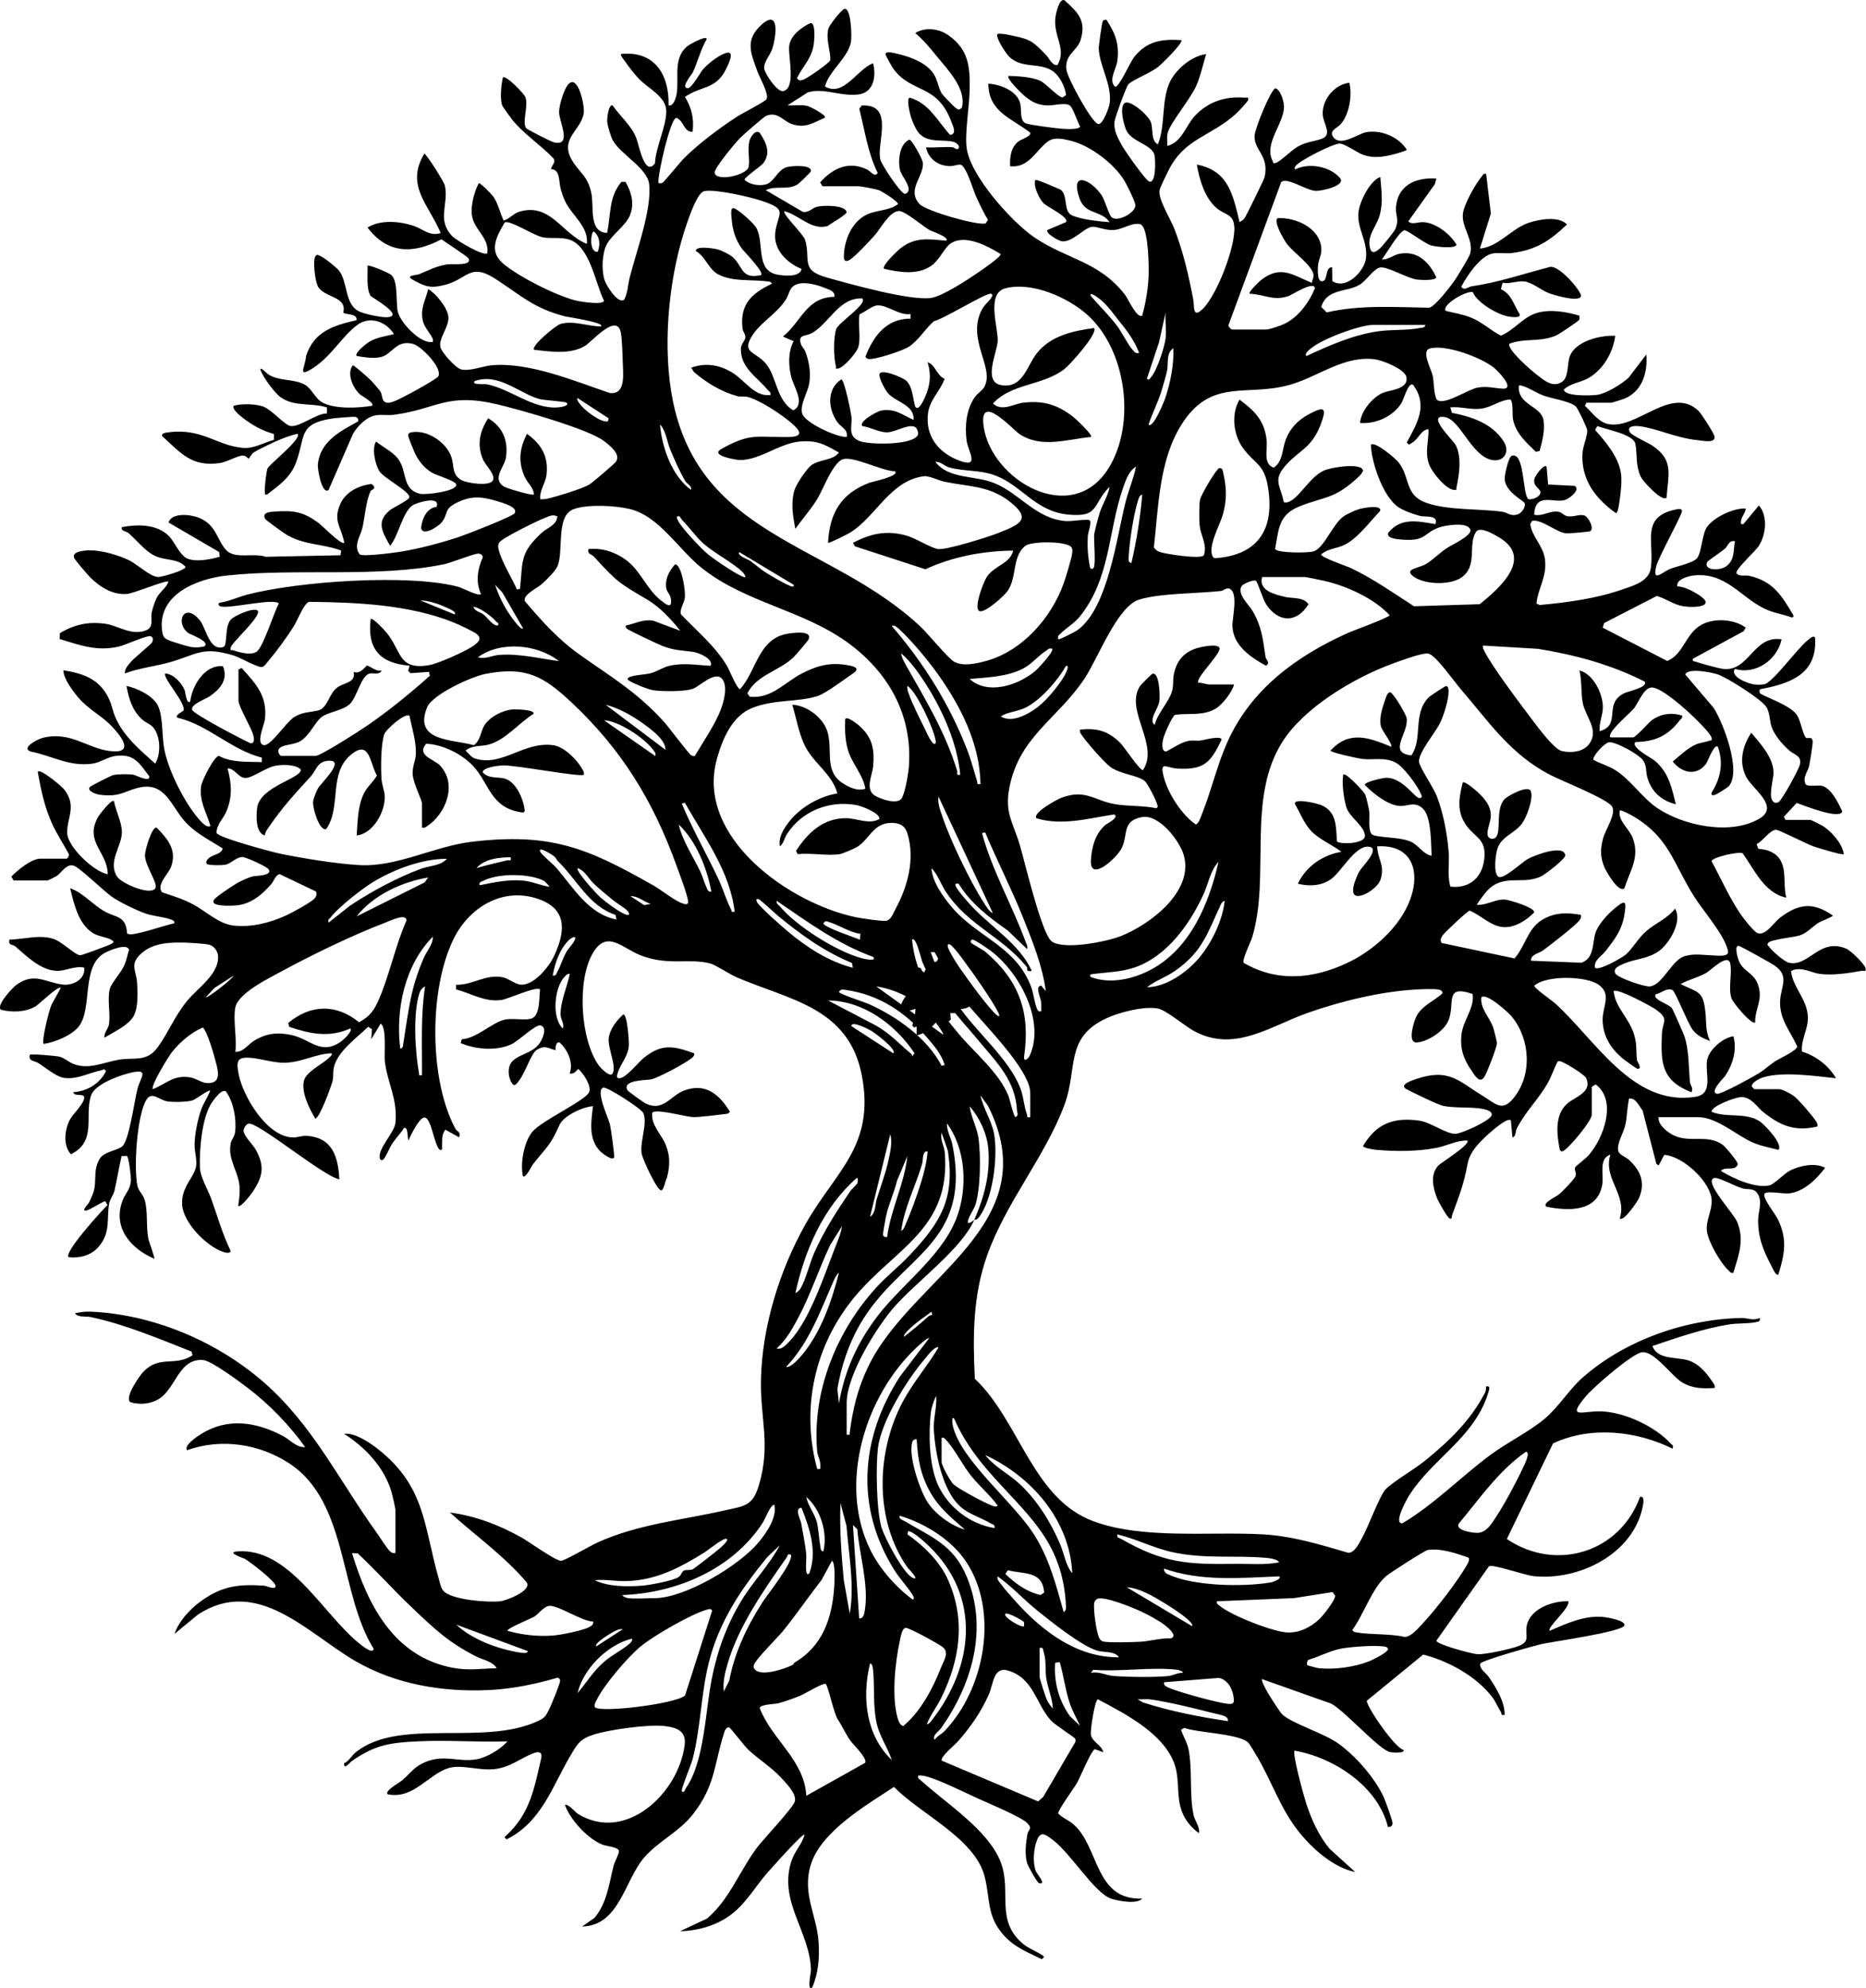 <?xml version="1.0" encoding="UTF-8"?>
<svg id="Layer_1" data-name="Layer 1" xmlns="http://www.w3.org/2000/svg" width="16.66in" height="17.74in" viewBox="0 0 1199.21 1277.23">
  <path d="M612.63,94.74c.59.06,1.82,1.44,2.98,1.02,2.11-2.02-1.32-4.35-3.23-4.75-7.1-1.51-16.05.86-21.69-5.33-2.13-2.34-4.37-7.63-5.3-10.7-.65-2.14-3.08-11.75-.74-12.24,12.64,3.66,17.83,15.09,26,23.99,4.34-.82,1.93-5.29.96-7.97-9.23-25.33-25.54-18.36-37.47-34.53-.76-1.03-4.71-8.08-4.98-9.03-.89-3.12,6.97-.75,8.42-.41,7.88,1.87,17.73,5.58,22.39,12.61,2.68,4.04,2.93,8.77,5.2,12.58.73,1.22,7.66,8.35,8.97,9.33,1.61,1.2,2.39,1.61,4.05-.24,3.01-11.94-8.98-24.12-16.07-32.82-4.28-5.25-8.8-10.77-13.95-15.02,6.59-4.01,15.36-2.86,21.47,1.51,12.74,9.11,13.76,19.83,13.55,34.54-.15,10.44-3.23,28.24-1.95,37.88,2.36,17.78,28.91,47.43,43.59,57.4,20.9,14.18,41.44,15.14,58.28,36.94,1.8,2.34,7.62,15.48,11.02,13.24,2.16-8.24,3.75-16.88,4.06-25.45.24-6.57-.16-27.44-3.96-32.13-.48-.59-1.05-1.02-1.79-1.24-6-.8-10.48,3.43-16.75,3.86-5.35.37-10.87-2.48-13.97-2.05-5.26.73-13.4,11.03-20.08,9.1-1.65-.48-9.95-4.97-8.49-7.07l11.98-5.06c2.22-3.14-12.37-9.85-14.64-12.3-2.42-2.62-5.84-9.58-5.38-13.14.18-1.38-.46-1.81,1.53-1.52.94.14,14.6,5.77,15.23,6.3,4.46,3.77,1.62,13.33,6.55,16.02,5.44,2.96,18.38,4.2,24.72,4.69-5.56-7.96-15.58-4.54-19.31-15.18-6.6-18.81,7.75-11.8,14.14-2.14,2.2,3.33,4.52,12.23,6.42,14.07,3.68,3.56,15.75-2.86,15.29-7.84-.22-2.41-5.59-13.17-7.17-15.76-6.64-10.87-22.06-22.55-34.5-25.5-4.78-1.14-10.29-2.5-14.36.37-7.89,5.56-12.31,17.42-24.5,16-.22-5.99.49-12.14,5.51-16,1.53-1.18,8.08-3.15,7.49-5.5-12.01-9.33-26.87-13.3-26.99-31.51,7.61.45,18.66,4.59,20.57,12.92.81,3.56-.48,10.76,3.42,12.58,1.97.92,20.3,3.32,23.52,3.48,2.28.11,11.04.75,11.49-1.52-1.67-2.68-4.57-11.99-6.57-13.39-3.24-2.26-10.31.17-14.91-.1-5.68-.33-9.2-2.06-13.53-5.47-1.79-1.41-12.74-11.8-10.98-13.51,6.08.21,14.82.65,20.34,3.15,3.73,1.69,11.43,10.47,14.3,10.73l2.29-1.48c-.43-5.4-4.42-12.94-9.03-15.8-8.65-5.36-19.39-1.07-27.55-8.95-1.79-1.73-9.26-12.74-7.36-14.64,3.49-.31,6.82.63,10.19,1.31,11.42,2.29,13.04,4.21,20.84,12.16,1.86,1.89,4.3,7.41,7.43,6.51,6.07-10.37-2.73-18.1-1.35-30.38.24-2.12,2.39-12.95,5.92-11.14,8.35,7.62,14.12,12.87,10.31,25.38-2.22,7.31-10.57,9.44-9.1,19.42.78,5.28,16.22,33.94,20.4,34.67,3.02.53,7.08-10.86,7.39-13.4,1.47-12.1-6.57-23.8-7.06-35.08-.07-1.72,2.06-16.71,2.52-17.47.59-.96,1.43-1.16,2.5-.98,5.67,8.78,8.32,15.6,6.94,26.41-.66,5.15-6.01,12.47-1.4,16.58,2.45.58,9.54-15.67,12.07-18.91,8.11-10.38,17.65-11.88,30.41-11.08,1.73,1.51-12.9,15.64-14.52,16.97-5.1,4.17-17.25,8.75-19.5,11.5-1.51,1.84-8.21,20.42-8.74,23.27-1.09,5.77,1.94,11.1,4.6,15.93,1.87,3.4,15.37,22.75,17.74,23.28,4.38.98,3.89-14.41,3.18-17.21-1.67-6.59-13.78-8.04-17.79-15.22-1.99-3.56-5.77-18.96.35-18.41,4.37.4,13.72,8.45,15.22,12.84s-.18,11.73,4.46,14.03c5.1-12.56,1.89-29.28,8.28-41.23,4.13-7.74,14.02-15.7,22.73-16.76-2.03,6.71-3.5,13.74-6.29,20.2-3.74,8.68-16.77,23.85-18.47,30.53-.67,2.64-.09,5.56-.24,8.25,9.25-2.12,12-13.23,17.95-19.51,8.37-8.83,19.33-12.45,31.56-11.48,1.5.12,2.87-.79,2.49,1.51-.15.92-6.33,7.46-7.49,8.52-16.41,15.17-33.39,15.69-43.9,37.09-1.2,2.45-5.25,10.49-5.58,12.45-.96,5.72,7.03,18.29,9.43,24.45,5.72,14.71,9.33,30.25,12.26,45.74.75,3.95-.6,12.32,5.8,6.26,9.3-8.79,21.75-40.88,20.53-53.6-.77-8.09-6.52-7.05-11.71-11.79-7.51-6.85-10.62-17.91-12.35-27.64,20.4,3.89,23.24,19.5,27.49,36.99,1.32-.95,2.33-1.2,3.3-2.7,1.28-1.98,12.43-24.68,12.78-26.22,3.12-13.77-6.64-16.85-6.47-26.46.08-4.45,10.52-29.98,13.41-30.6,3.37.86,5.46,8.42,5.52,11.54.2,11.09-13.24,23.89-7.26,35.17.46.86-.25,1.67,1.74,1.31,2.6-.46,10.41-8.23,13.8-10.22,5.91-3.47,10.09-3.39,15.73-5.27,7.7-2.55.99-10.01.88-16.05-.17-9.64,7.7-18.9,17.11-20.06,2.07,7.85-.06,20.44-5.51,26.59-2.45,2.76-8.03,4.24-4.61,8.57,4.74,6.01,15.85-2.42,20.82-3.35,9.62-1.81,21.13,2.94,26.26,11.25-.14.7-8.16,2.92-9.74,3.27-6.42,1.46-12.21,2.2-18.44-.08-3.7-1.36-11.87-7.14-14.91-7.18-4.29-.06-26.09,11.05-28.44,14.48-.55.8-.96,1.97.04,2.04,8.63-4.36,22.14-1.83,28.46,5.52,4.32,5.02-11.64,8.45-15.37,8.36-6.26-.15-18.72-9.17-22.35-5.63l-33.82,91.7c-.55.97,1.88,3.03,2.06,3.03h22c2.34,0,9.73-2.62,12.17-3.83,8.81-4.35,15.62-13.78,19.29-22.69-.49-5.11-14.74,4.22-16.98,5-9.86,3.41-15.27-1.12-24.98-1.49-1.16-1,6.44-8.15,7.52-8.97,12.61-9.59,19.98-3.1,32.46,1.97.16-1.54,1.04-2.97,1.08-4.55.15-6.07-13.26-15.05-17.3-20.72-1.69-2.37-8.76-14.23-5.79-16.28,11.48-.65,26.93,6.12,28.07,19.04.4,4.53-1.65,7.08-2.05,10.99-.34,3.35-.71,13.08,4.08,9.89,1.88-2.29.93-8.54,4.92-8.38l.14,8.85c8.81,6,20.65-6.29,21.63-14.64,1.31-11.12-6.04-19.12-4.8-29.75.76-6.55,7.23-20.04,14.02-22.46.59,8.58,1.93,15.59-.29,24.2-1.97,7.62-8.71,13.55-6.21,21.85,1.14,3.81,3.87,1.89,6.06,0,1.81-1.57,9.34-10.75,10.18-12.82,2.54-6.29-.04-8.27.32-13.59.97-14.43,12.86-19.53,25.94-18.64l-.93,3.56-17.05,23.93c2.45,2.59,6.31.1,10.39.57,8,.93,16.45,7.63,20.59,14.41-.61,2.89-13.62,1.35-16.44.47-4.22-1.33-15.04-9.76-16.92-9.71-3.29.09-12.02,15.53-14.64,18.75,4.29.19,7.58-3.07,11.74-3.74,11.56-1.86,18.69,5.62,23.27,15.23-.43,2.24-10.32,1.72-12.42,1.44-6.45-.87-19.25-8.69-23.85-7.74-3.96.82-8.85,8.56-13.03,11.04-8.49,5.03-21.13,2.29-24.68,14.31l3.5,3.48c21.7-5.01,43.87-3.33,65.96-3.02,3.66-.7,13.83-13.95,16.35-17.65,1.8-2.64,9.37-14.9,9.93-17.07,2.32-9.05-5.63-16.83-4.69-25.65.62-5.87,8.16-19.33,12.1-23.94.89-1.04.98-2.09,2.83-1.66l3.04,25.44-7.03,22.55c12.37-1.19,20.24-13.04,31.78-16.71,6.81-2.17,18.82-4.33,24.2,1.22-11.18,10.6-19.95,16.43-35.61,18.37-3.89.48-8.09-.38-11.81.19-8.18,1.26-16.86,14.48-20.57,21.41,1.89,2.93,4.3.1,6.73-.25,17.14-2.48,32.98-7.94,49.73-12.28,6.03-2.38,21.06,15.87,20.54,18.53-.86,4.35-17.82-.71-21-1.98-4.83-1.94-10.55-6.91-15.62-7.43-4.52-.46-9.06,1.81-13.77.87l-1.13,4.11c7.05,3.32,8.19,10.09,12.03,15.98,1.11,3.02-6.03,1.82-7.56,1.52-6.95-1.34-19.93-8.91-22.53-15.62-4.12-1.02-20.09,8.12-17.42,12.07,5.28,1.32,11.16,2.28,16.21,4.3,7.18,2.87,12.59,8.21,19.29,11.65,8.53-3.5,14.17-12,23.28-14.65,8.49-2.48,18.89-.69,27.16,1.79.05.89.33,1.94-.15,2.77-.44.76-12.84,9.1-14.59,9.87-10.5,4.63-19.98,1.56-30.15,5.35-2.26,3.25,14.33,17.57,17.47,19.91,4.64,3.46,9.7,8.38,15.86,4.91,4.95-2.79,3.57-11.6,5.38-16.61,3.59-9.92,19.87-13.76,29.23-13.26-1.42,10.77-7.75,21.82-17.29,27.2-5.01,2.83-11.6,3.36-15.69,7.29.03,4.62,17.86,3.95,21.42,3.44,5.87-.85,15.62-6.87,20.08-10.92l11.47-15.02c.95,11.63-2.57,23.62-14.08,28.41-.86.36-7.97,2.59-8.41,2.59h-16l-1.01,2c4.66,4.18,8.7,10.53,15.24,11.76,18.42,3.45,40.48-25.23,57.91-8.4,1.8,1.73,9.91,14.36,10.2,16.37.67,4.66-7.67,2.62-11.33,2.26-13.67-1.37-25.92-7.6-37.1-8.91-2.95-.35-8.46-.11-5.93,3.95,1.33,2.14,11.63,6.66,14.44,8.56,14.02,9.5,10.08,18.32,9.08,33.42-2.88,2.91-15.22-10.35-16.74-13.77-3.26-7.32-2.04-13.89-3.28-20.72-1.15-6.31-18.92-9.27-24.44-11.52l-1.52,2.45c6.89,7.71,15.32,17.62,16.71,28.3.62,4.75-.14,11.82-.87,16.62-.23,1.55-.99,8.56-2.37,8.6-13.15-9.34-22.54-21.51-21.54-38.52.27-4.59,3.37-11.51,3.02-14.87-.18-1.8-5.79-13.44-7.12-14.96-2.92-3.33-15.64-5.31-20.84-7.16-4.44-1.58-9.39-5.11-13.73-6.28-1.73-.46-2.4-.79-2.32,1.31.43,11.18,13.92,11.68,15.81,20.21,1.38,6.2-.71,14.33-2.41,20.35l-2.4.46c-6.3-6.1-13.12-12.09-14.74-21.26-.43-2.42.37-11.81-1.89-12.32-6.8.44-11.81,5.17-18.95,5.95-6.63.72-12.78-1.54-19.39-.88l1.02,3.48c12.89,2.57,26.08,6.85,33.39,18.6,4.18,6.72-.21,13.2-7.68,11.7-13.43-2.7-20.3-26.22-30.49-27.6-11.89-1.61,5.55,14.87,7.16,17.91,4.09,7.72,2.35,19.01.57,27.39-.29,1.37.77,1.68-1.5,1.55-5.34-.3-14.1-11.27-15.96-16.05-3.11-7.98-.38-14.9-.52-22.98-4.91.42-6.3,6.33-10.68,8.82-1.73.98-1.78,1.69-3.29-.31,6.79-12.35,13.8-23.94,3.99-37.07-3.05-1.81-5.81,9.19-7.37,11.71-5.35,8.65-16.54,13.7-26.65,12.85.42-7.42,8.16-16.8,15.02-19.47,4.47-1.74,15.99-2.19,14.82-9.8-.82-5.32-15.52-11.02-20.42-11.64-19.03-2.41-35.06,10.15-52.16,15.68-29.34,9.49-52.91-5.22-72.68,27.32-13.85,22.8-14.18,52-17.12,77.87.88,1.22,1.87,2.21,3.3,2.78,3.68,1.46,26.94,5,28.79,2.33,2.39-6.4-1.92-12.89-2.59-18.53-.43-3.62-.46-13.45.09-16.97.45-2.91,10.51-20.14,12.45-20.56,1.82-.14,2.1,1.13,2.43,2.55,2.33,9.92,2.6,17.84-.23,27.66-1.79,6.21-10.08,20.91-6.26,26.83.77,1.2,1.62.84,2.74.74,26.88-2.39,36.81-19.22,32.69-45.17-2.45-15.41-8.28-14.99-15.88-25.12-6.44-8.58-8.05-22.05-2.49-31.49,9.91,7.34,16.29,13.74,17.47,26.51.55,5.96-2.4,14.82,4.53,17.23,6.08-4.2,5.29-11.56,7.72-18.01,2.75-7.31,7.93-12.58,14.74-16.26,10.32-5.57,11.84-4.28,7.67,6.67-5.74,15.07-13.83,16.3-22.62,26.34-8.29,9.47-3.13,12.59-1,23.47,1.81.37,2.97,0,4.51-.92,6.81-4.04,12.46-15.49,21.46-19.54,4.38-1.97,24.07-5.18,24.94.11-.71,2.24-3.21,4.36-4.94,5.89-13.93,12.34-19.57,10.78-35.19,16.81-14.19,5.48-13.91,14.21-16.41,27.71,1.82,2.66,21.27,2.56,24.64,1.52,6.99-2.16,12.23-17.47,19.45-22.55,2.14-1.51,7.72-4.06,10.27-4.73,2.36-.62,14.16-3,13.22,1.21-6.64,6.9-14.39,17.67-23.09,21.92-4.58,2.24-10.92,2.43-14.88,6.1-.02,1.97,16.17,7.35,19.19,8.79,14.32,6.82,27.22,15.94,40.5,24.5l42.25-1.33c12.78-10.32,34.58-29.44,12.78-42.7-3.09-1.88-12.68-7.73-15.2-3.72-5.44,8.67,1.45,22-9.59,29.42-7.57,5.09-25.13,4.46-31.69-1.7-.74-.7-1.59-2.3-.27-3.24,1.9-1.34,7.02-2.33,9.88-4.13,3.73-2.34,8.36-6.84,12.39-9.61,3.42-2.35,16.79-8.31,15.66-12.15-1.56-5.34-16.22-2.91-20.23-1.42-10.21,3.78-8.27,8.9-23.2,7.78-2.83-.21-10.64-.58-9.37-4.32,8.04-10.2,19.14-7.5,30.35-5.66,2.05-6.11-6.32-4.4-9.76-5.24-3.97-.97-10.95-3.46-14.23-5.77-9.81-6.9-17.02-28.28-17.5-39.99,2.53-2.48,15.88,8.77,17.97,11.52,7.57,9.95,3.53,20.97,18.05,25.95,13.85,4.75,33.48,3.53,48.42,5.58,3.6.49,5.6,3.51,10.53,1.42,1.95-.82,4.69-4.47,3.92-6.81-.64-1.91-11.86-6.76-12.87-15.26-.29-2.45,2.47-14.73,4.61-15.34,8.25-2.37,6.68,23.68,10.46,27.85,2.35.74,7.21-1.28,7.81-3.6.84-3.21-4.38-3.74-3.91-8.72.29-3.02,7.55-11.64,8.02-8.03l.92,10.99,17.12.88c3.98,2.81-3.74,8.19-6.1,9.01-7,2.45-19.4-5.44-19.96,9.54,5.66,1.26,10.81-3.25,16.26-1.76,1.68.46,2.75,2.32,5.3,2.72,3.85.61,7.19-1.42,10.5-.57,2.51.65,6.84,8.21,3.99,10.17-.64.44-13.88,1.54-15.42,1.41-6.29-.56-16.13-9.38-21.97-8.03l-1.19,2.03c1.08,8.21,8.28,13.84,9.44,22.62,1.47,11.15-4.39,18.39-5.49,28.47l2.08.94c17.73-1.63,36.19-4.09,53.03-9.95,7.07-2.46,17.08-5.08,18.4-13.6,2.58-16.74-7.24-33.55,17.03-38,1.24-.23,2.78-.36,3.04,1.09.35,1.98-14.98,29.41-16.52,35.47-2.8,11.02,3.83,3.82,8.82,1.82,4.35-1.74,14.28-3.65,17.25-6.75,2.78-2.91,3.35-14.38,5.88-19.12,3.66-6.84,17.67-13.47,25.55-12.94-.15,2.85-2.43,4.65-2.94,7.55-.26,1.46-.63,2.86,1.43,2.43l10-11.98c5.8,6.99,4.58,18.62-.05,25.93-2.27,3.57-15.16,15.08-14.43,17.54,1.95,2.58,5.44,1.12,8.26,1.76,14.89,3.41,20.28,11.83,27.73,24.28.77,1.28,1.18,2.38-.48,2.46-6.04-2.28-11.34-2.7-17.38-5.6-15.54-7.45-24.95-23.59-45.63-21.37-3.46.37-11.36,2.51-10.5,6.99,4.3.11,9.64,2.89,13.32,5.19,12.35,7.7-1.64,8.82-9.58,7.58-6.01-.94-11.19-5.04-16.96-6.59l-33.75,17.36-1.04,2.97,41.52,21.43c10.55-4.26,11.45-17.18,21.8-23.13,8.05-4.63,21.23-3.89,28.65,1.69l-1.22,2.26-32.72,17.76c-.43,1.86.7,1.52,1.99,1.96,3.32,1.11,14.37,4.21,17.47,4.56,16.81,1.89,19.26-21.73,37.53-19.02-2.71,13.29-16.85,23.01-29.99,18.99-3.47,5.06,8.64,9.59,12.46,10.02,1.97.22,4.89.22,6.79-.27,5.37-1.39,21.04-23.05,27.72-28.28.97-.76,3.51-3.34,4.55-1.5,1.64,23.09-15.53,29.39-34.88,33.03-1.07-.16-.83,2.09-.65,2.5.74,1.64,19.88,7.64,23.95,14.27,2.52,4.11,3.5,11.56,5.56,14.29,1.04,1.39,3.88-1.42,4.52,2.47.2,1.22-1.83,13.6-2.27,15.74-.74,3.57-4.44,7.43-2.33,11.8,1.3,1.86,7.48.53,10.02.98,6.41,1.15,11.03,11.13,13.55,16.43-1.1,5.89-25.48-4.11-29.29-5.34l-8.22,8.87,1.01,2h16c.41,0,6.45,2.98,7.44,3.56,5.85,3.42,13.26,11.81,14.06,18.43-.84.87-16.91-4.06-19.51-4.98-4.38-1.54-22.06-10.63-23.99-10.63-4.08,0-8.67,7.56-12.54,9.14l1.02,2.99c3.05.56,5.15.53,8.08,1.92,11.99,5.69,7.31,18.85,9.94,29.55-14.08-3.01-20.42-17.91-28-28.54-2.54-1.26-19.42,2.47-19.99,5.1,6.16,11.32,11.77,24.23,19.17,34.77,1.71,2.43,8.18,10.79,10.54,11.5,5.29,1.58,10.35-6.91,14.07-9.77,11.96-9.18,21.26-10.57,34.2-1.56,0,.76-7.71,3.66-9.31,4.67-3.94,2.45-6.97,6.38-11.94,8.06-3.78,1.27-18.69,2.59-20.26,4.75-1.09,1.51-.19,1.55.51,2.55,1.83,2.61,9.72,9.58,12.73,10.27,12.79,2.92,19.73-16.47,36.98-8.97,2.91,1.26,11.87,9.93,12.33,12.68.4,2.43-1.11,1.22-2.52,1.48-8.34,1.51-18.52,3.07-26.95,1.98-5.55-.72-12.27-5.17-18.47-1.85,1.16,10.77,10.41,17.96,10.84,29.56.29,7.7-4.61,14.65-3.79,22.22,8.94,2.7,17.24,9.06,21.86,17.12-13.21-1.41-34.43-4.53-47.02-.51-2.17.69-8.02,3.57-6.97,6.01l1.49,1.51h16c2.05,0,7.61,3.02,9.52,4.48,3.07,2.34,11.88,12.65,14.03,15.97.8,1.23,1.23,2,.95,3.54-14.36,3.37-23.49-.41-34.47-9.02-4.45-3.49-7.54-9.61-14.1-9.9-3.52-.16-19.35,5.6-19.44,9.42,9.62,4.17,21.75.15,30.89,6.13,3.25,2.12,15.28,14.71,12.11,18.38-5.32-1.38-10.86-2.4-15.97-4.52-10.38-4.3-23.4-16.48-35.52-16.48h-25.5c-.76,4.74,5.9,9.91,9.77,11.73,10.48,4.92,21.43-.94,31.16,5.84,1.92,1.34,10.24,11.13,9.97,12.8-2.24,4.78-7.88.79-10.89,4.13,7.77,4.85,22.19,11.38,31.27,9.28,2.99-.69,9.32-7.6,13.38-9.61,6.27-3.1,16.04-5.09,22.32-1.66-5.37,7.31-14.05,15.67-23.5,16.47-3.31.28-14.1-1.81-15.4.11-1.7,2.49,6.81,13.02,8.3,16.02,6.47,13,4.73,22.41.6,35.89-1.51,1.55-4.17-4.85-4.68-5.81-5.18-9.73-8.63-18.55-8.34-29.73.13-4.99,2.76-10.8-.07-15.84-2.58-4.6-6.52-2.8-10.1-3.9-4.45-1.36-13.08-6.02-16.52-6.55-1.23-.19-1.99-.37-2.8.81-2.9,4.21,13.81,22.11,15.92,27.13,4.95,11.76,1.07,21.45-2.4,32.89-1.6.36-2.04-.56-3.02-1.47-5.17-4.78-12.92-18.16-13.91-25.09s3.26-13.14,3.03-19.95c-.39-11.77-18.42-28.49-30.48-29.28l-3.62,6.78-1.47-1.02-8.81-34.19c-2.39-3.01-4.29-8.24-8.7-7.79-1.32,5.47-1.23,11.66-2.45,17.06-1.15,5.07-5.49,11.73-4.58,16.44.52,2.68,4.9,4.02,7.03,6,7.36,6.84,10.56,14.45,6.39,24.41-.81,1.93-9.99,15.66-12.39,13.1,4.89-15.36-10.99-25.71-6.01-40.99-7.77,2.58-4.14,12.79-5.24,19.25-3.01,17.78-21.68,17.06-35.79,14.27-3.45-2.12,6.06-6.37,8.05-8.02,2.14-1.78,9.64-9.46,10.52-11.57.96-2.32-1.19-4.15-.09-5.93.39-.63,6.8-5.57,8.53-7.54,9.65-10.97,18.51-35.2,4.53-45.52l-2.51,1.54v18c0,3.81-14.51,21.19-17.99,23.02-1.35.71-1.56.67-2.54-.49-2.01-10.02-3.51-22.8,5.06-30,5.03-4.23,15.77-7.04,11.95-16.01-1.02-2.4-12.74-9.41-15.52-10.51-1.08-.43-1.89-.95-2.98-.07-2.25,4.27-3.65,8.79-5.98,13.05-5.81,10.61-14.76,18.96-20.19,29.81-.99,1.98-.44,5.06-2.79,5.7l-1.02-11c-2.14-2.07-12.02,6.73-14.01,8.49-5.73,5.05-12.29,11.47-13.75,19.25-2.53,13.5-5.24,20.2-9.98,33.04-.28.75.11,3.14-1.75,2.21-1.48-.74-7.15-10.82-7.99-13.02-2.62-6.85-4.56-15.07.93-21.02,1.22-1.32,21.12-13.8,18.54-15.95-6.78-.17-13.05,3.39-19.79,4.7-12.34,2.39-26.16,2.36-38.69,1.28-1.46-.13-8.44-1.13-8.49-2.48,8.49-14.49,19.76-18.62,36.24-16.27,7.14,1.02,17.11,8.55,23.06,8.45,4.05-.07,21.7-8.15,23.2-11.66s-6.14-4.5-8.3-4.74c-7-.8-15.64-.17-22.49-1.51-3.63-.71-19.25-8.41-23.45-10.55-5.93-3.01,3.26-5.9,6.49-6.96,20.64-6.74,26.59,1.54,42.32,11.15,8.18,5,12.23,10.22,19.42,1.59,12.32-14.76,11.09-37.68-.68-52.34-2.33-2.9-16.54-15.87-19.82-12.67-.78,7.26,5.23,12.74,7.49,19,.54,1.49,2.57,9.3,2.55,10.52-.03,2.59-6.23,18.4-7.84,21.19-3.18,5.51-6.55-.79-8.62-3.8-5.08-7.41-7.38-14.02-6.31-23.13s8.47-16.94,7.14-25.89c-19.15-6.68-10.49,6.96-16.03,18.01-3.15,6.29-13.08,12.77-20.01,13.09-5.79.27-2.09-12.03-.59-15.68,3.18-7.73,11.5-10.57,17.19-15.82.33-1.53-1.18-2.24-2.5-2.48-3.35-.6-11.23-.22-14.98,0-22.47,1.33-47.84,7.51-69.03,14.97-24.2,8.52-46.4,25.3-72.17,12.21-6.31-3.21-18.68-13.88-24.04-14.96-8.83-1.79-25.07,2.41-33.3,6.25-26.81,12.49-18.27,32.04-26.79,55.21-12.25,33.32-37.65,62.74-49.84,97.16-9.23,26.04-9.21,51.72-7.89,79.21,28.77,27.03,36.97,77.14,76.4,91.6,31.92,11.71,74.5,6.45,108.65,8.35,19.02,1.06,36.91,6.57,55.05,11.87,4.2-.13,6.75-5.95,8.63-9.2,3.94-6.82,11.36-27.24,15.13-31.37,4.33-4.74,18.98-13.3,25.17-18.33,15.83-12.85,29.37-25.71,38.97-44.05.64-1.23.62-2.59.56-3.93,2.75-.54,2.32,1.17,1.72,3.23-8.63,29.54-35.94,42.76-51.14,66.87-1.6,2.54-10.4,18.37-4.24,17.79,20.5-12.22,37.4-29.74,56.42-43.84,10.91-8.09,24.66-14.76,34.7-23.07,9.25-7.66,15.72-18.76,24.47-26.5,27.38-24.21,66.18-37.78,102.56-38.47,3.45-.07,7.25,1.96,11.5,0,.57,2.32-.98,2.38-2.73,2.72-5.31,1.04-11.61.58-16.67,1.38-16.93,2.67-33.44,8.49-49.6,13.91,3.1,8.74,15.09,7.04,22.44,9.04,7.43,2.02,12.81,8.76,16.86,15.01.71,1.09.98,1.48.7,2.93-7.9.39-13.94.46-20.89-3.61-6.5-3.8-17.58-19.93-25.54-19.39-6.2.42-31.34,22.39-36.08,27.99-13.29,15.71-2.31,9.46,10,10.02,14.93.69,34.15,9.63,44.27,20.69,1,1.09,1.81.63,1.24,3.29-23.47-11.59-52.78-14.67-76.89-3.39l-29.68,61.39c31.57,21.36,72.69,8.66,85.58-27,3.25-.98,2.11,4.45,1.75,6.26-6.16,30.5-41.03,47.68-70.14,44.62-5.42-.57-26.05-7.71-28.62-6.42l-33.91,47.93c.65,2.5,22.91,8.44,26.44,8.64,5.02.28,21.79-3.36,26.66-5.33,7.58-3.07,3.8-6.76,5.03-12.97,2.2-11.08,16.87-16.05,26.77-15.72,1.23,4.39-14.03,16.77-11.99,18.99,10.66-4.67,22.42-10.08,34.39-8.89,2.59.26,14.35,2.18,13.6,5.38-.98,4.18-46.1,10.43-53.03,11.98-4.99,1.11-38.01,10.37-39.54,12.49-.85,3.64,3.56,5.97,5.41,8.72,4.69,6.97,10.32,15.8,10.16,24.32-2.7.59-1.7-.79-2.47-1.98-2.02-3.13-3.23-6.49-5.55-9.49-10.37-13.46-28.02-23.09-44.31-27.28l-36.22,29.66c-.68,3.01,17.79,30.3,23.55,31.6,1.2,2.42-7.57,1.61-8.45,1.44-7.08-1.32-28.21-25.53-37.88-31.12l-44.66-15.83c-.74.73,2.99,7.49,3.71,8.73,1.39,2.38,7.68,12.29,9.21,13.83,5.55,5.61,26.66,12.22,35.57,18.43,11.33,7.89,24.17,22.48,29.88,35.12.98,2.16,5.64,15.04,5.59,16.45-.05,1.69-1.29,2.73-2.97,2.44-6.44-26.07-34.64-44.59-60-49-1.69,1.7,6.06,29.68,7.49,34.01,3.43,10.42,7.95,20.49,14.99,29.01l16.51,14.98c-13.89-2.9-27.2-14.62-35.97-25.52-12.06-15-17.43-32.08-26.83-48.17-1.11-1.9-5.16-8.85-6.25-9.75-6.76-5.55-31.97-6.02-40.87-9.18l-2.07,1.14c1.47,4.52,4,8.21,4.92,13.06,2.45,12.89.35,29,3.16,41.84.85,3.88,4.2,7.52,3.43,11.57-4.77-3.26-8.98-8.49-11-14-3.45-9.4-1.5-18.63-4-28-5.62-21.06-32.04-34.49-49.97-43.99-1.97.43-4.86,19.59-4.53,22.4.61,5.11,7.03,6.86,7.98,11.59l-5.37-1.92c-2.17.36-9.5,18.12-11.45,21.6-1.82,3.24-12.63,17.94-12.11,19.69,2.67,2.81,6.48,4.22,9.42,6.66,17.06,14.22,13.65,49.23,44.52,47.99-3.15,3.83-14.91,1.62-19.67.16-10.84-3.32-26.37-29.61-38.13-38.11-4.4-3.17-7.4-5.86-9.9.71-2.08,5.47-2.66,13.7-.81,19.25.73,2.18,7.67,9.63,2.05,7.99-.99-.29-6.96-10.96-7.44-12.61-1.71-5.8-.88-12.77.13-18.66.56-3.25,3.63-3.42-.18-7.29-3.88-3.93-24.96-12.71-31.37-15.62-8.87-4.03-25.01-12.11-33.66-14.34-1.69-.44-3.25-.7-5.01-.49-.42,1.92.98,2.39,2.09,3.4,15.89,14.46,42.95,31.53,50.93,52.07,7.44,19.15-4.02,37.76,14.93,53.07,3.19,2.58,8.86,4.74,12.02,6.98,1.68,1.19.55,1.44-.49,2.47-9.33-4.66-17.3-7.44-24.51-15.47-11.1-12.36-8.51-23.25-12.25-37.75-6.34-24.58-41.57-40.17-58.21-57.49-17.76,11.68-47.09,28.66-53.57,50.17-5.68,18.88,4.06,32.2,5.09,50.01.57,9.78-.17,19.59-4.06,28.54-3.62,3.12-.89-9.45-.89-10.5-.11-24.72-21.08-44.24-12.57-70.48,2.15-6.64,6.72-10.6,8.47-17.02-1.15-1.28-21.85,22.13-23.96,24.53-7.44,8.46-13.11,18.67-22.11,25.89-9.51,7.63-21.8,11.27-33.92,11.57l17.33-8.15c14.45-12.25,20.92-30.69,32.25-45.75,4.05-5.39,23.52-25.75,24.26-29.82.89-4.86-5.98-11.76-9.3-15.29-6.12-6.51-14.66-11.82-21.07-17.95-2.46-2.35-11.1-13.82-12-14.02-1.53-.34-2.63,1.76-3.01,2.95-6.72,20.69-5.61,34.45-20.5,53.27-8.64,10.92-21.95,16.98-30.94,27.29-12.85,14.73-15.87,43.9-40.02,44.47l7.94-5.55c8.15-9.62,9.34-21.96,12.34-33.65.58-2.26,3.56-7.63,3.39-9.3-.26-2.63-7.92-3.05-10.56-4.09-9.46-3.76-20.62-15.84-24.11-25.38,1.61-1.47,6.7,4.58,8.07,5.43,30.68,19.21,64.88-12.91,68.85-44.02,1.19-9.35-5.45-11.48-13.54-12.3-10.13-1.03-34.46,2.3-44.38,5.38-9.5,2.94-11.03,6.07-15.8,14.2-11.6,19.76-18.32,42.06-40.7,53.28-1.36-1.39-1.95-.94-.39-2.36,15.51-14.16,18.17-30.66,22.73-50.37.44-3.61-2.03-3.71-4.79-2.71-9.01,3.25-14.76,9.19-25.68,10.34-9.53,1-20.88-3.08-28.82-.81-13.35,3.83-22.86,20.44-39.57,16.93-2.13-2.23,7.46-7.28,9.47-9.03,5.59-4.84,7.66-8.84,15.18-11.82,12.23-4.86,20.85.39,32.41-1.59,6.65-1.14,15.63-6.48,19.94-11.55-18.75.65-37.82-.9-56.54-.05-18.48.84-28.13,2.05-43.37,12.63-1.59,1.1-5.3,6.27-5.07,1.43,2.98-.99,4.71-4.74,7.5-7,27.91-22.5,81.99-3.71,117-20,5.13-2.39,5.27-3.62,7.65-8.35,1.31-2.62,6.46-15.22,6.68-17.36.13-1.29-.51-1.68-1.47-2.25-14.32,4.17-28.9,7.24-43.84,7.97-29.91,1.47-60.39-3.53-86.41-18.68-30.68-17.86-62.82-54.71-101.06-29.79l-15.07,12.42c2.74-8.09,9.85-15.81,16.69-20.8,13.45-9.82,24.2-11.36,40.81-10.19,1.94.14,7.02,2.9,7.5.48.57-2.89-16.29-15.62-19.46-17.52-1.47-.88-12.76-4.37-5.05-4.97,32.92-2.54,54.55,39.5,77.51,58.51.92.76,9.81,8.34,9.99,3.99-22.16-35.54-16.31-94.09-54.04-118.94-19.31-12.72-43.98-16.43-65.93-8.56-2.14-3.08,6.59-8.86,9.08-10.41,17.26-10.77,35.5-7.75,52.58,1.24,4.71,2.48,8.68,7.55,14.33,7.16-10.55-14.58-22.96-27.42-37.26-38.29-5.07-3.86-23.1-17.26-28.35-17.66-15.86-1.19-17.47,18.58-28.68,25.17-5.42,3.18-12.09,3.72-18.12,1.9-4.03-2.89,6.27-17.55,8.92-20.1,10.51-10.1,19.82-2.66,31.05-9.98l-.52-2.38c-20.94-8.23-42.86-17.58-64.98-22.21-3.15-.66-8.33.41-10.05-2.43,3.24-.63,6.15-1.19,9.52-1.06,43.04,1.68,87.19,21.39,118,51.02,27.8,26.74,44.34,60.5,66.66,91.34,1.94,2.69,6.47,10.03,8.36,11.64,1.27,1.09,1.68,1.31,3.46,1.04v-27.5c0-1.31-1.94-9.64-2.48-11.52-4.51-15.71-16.99-29.03-30.52-37.48,6.73-.93,16.21,5.41,21.47,9.53,31.06,24.29,29.59,49.53,39.4,83.6.68,2.35,1.18,5.4,2.65,7.35,4.72,6.29,29.48,7.97,37.01,7.05,3.91-.48,20.02-6.72,16.95-11.99-14.48-17.1-32.93-30.08-49.48-45.03,16.67,2.28,31.72,8,46.28,16.21,4.85,2.73,21.56,14.84,25.22,14.84,2.1,0,19.14-9.86,23.31-11.75,26.3-11.87,53.67-14.26,81.44-20.56,13.32-3.02,18.36-2.66,22.46-16.54,7.67-26.01.67-42.64,1.25-67.75.79-33.99,11.93-69.94,28.52-99.48,19.03-33.88,44.9-50.12,36.4-95.36-8.3-44.14-46.25-48.72-80.55-63.45-4.47-1.92-13.62-8.05-17.07-8.93-13.75-3.51-27.02,1.74-44.77-5.23-11.93-4.69-21.78-17.02-30.87-.9-9.97,17.67-7.75,55.03,4.07,71.65,1.11,1.56,7.19,7.96,8.85,5.27,2.81-4.56-2.98-16.01-2.45-22.39.5-5.95,5.06-11.8,9.42-15.62,2.58-.04,3.79,17.81,3.5,20.49-.76,7.17-5.7,11.52-7.28,17.74-.28,1.08-.97,2.38.8,2.75,3.94.82,12.74-10.36,16-12.98,11.7-9.38,19.01-7.87,32.48-3.01.35,1.79-.89,2.5-2.06,3.43-3.83,3.06-21.12,12.44-25.67,13.33-2.86.56-19,.23-15.07,7.05.37.64,10.53,7.94,11.9,8.57,11.16,5.14,15.56-5.06,24.36-8.43,13.63-5.23,22.63,2.29,29.53,13.53-.92,1.44-1.94,1.41-3.44,1.57-5.36.57-15.31,2.01-20.05,1.94-4.54-.07-24-5.65-26.39-2.88-1.2,7.69,6.03,14.11,8.62,20.65,3,7.58,2.73,13.46.78,21.26-1,1.14-2,8.76-4.01,7.97-2.86-1.12-11.71-20.01-12.27-23.73-1.15-7.64,4.05-19.49,1.02-26.03-1.22-2.64-23.18-16.92-25.66-16.19-5.26,1.56,3.4,19.82,4.28,23.56.58,2.45,3.2,20.48,2.63,21.39-1.38,2.24-8.14-3.24-9.17-4.35-7.43-8.02-5.5-18.79-4.35-28.65-6.33.31-18.84,6.02-21.5,11.99-6.21,13.94-8.26,14.04-16.91,25.09-1.03,1.32-4.9,9.44-6.58,7.91-1.96-7.94.64-22.1,5.97-28.51,6.18-7.43,33.96-19.88,36.53-25.51,1.76-3.86-3.76-12.29-7.01-14.95-1.58,1.73-2.88,3.44-5.5,2.97,2.59-6.7-1.22-15.38-6.52-19.98-2.39-.51-2.73,3.36-2.49,5-5.14-1.26-6.53-3.39-11.91-.37-4.28,2.41-7.87,17.01-13.65,22.31-2.22,2.04-4.13-3.95-4.38-5.51-2.21-13.99,12-11.78,18.92-19.95,2.17-2.55,6.28-10.95,1.35-12.41-3.03-.9-14.44,10.16-18.66,12.09-9.91,4.54-22.95,3.33-32.67-.69l.63-2.5c9.49-.52,19.09-10.41,27.33-12.53,5.31-1.36,14.01.82,18.01-.99,5.11-2.3,4.37-13.61,5.02-18.49-2.3-2.31-20.41,6.14-24.74,6.76-10.76,1.55-19.31-4.14-29.25-6.79l-.02-2.96c10.71.31,19.01-7.12,30.28-4.78,2.93.61,7.26,3.95,10.47,4.56,8.59,1.63,18.95-11.14,22.27-18.27,6.69-14.38,9.04-28.93-8.14-35.88-23.08-9.34-45.74,3.57-56.24,24.5-16.16,32.22-16.08,91,1.09,122.62.92,1.7,3.44,1.3,2.27,5.25l-8.89-4.93c-2.59,3.67-1.85,6.44-2.09,10.45-.09,1.49.75,2.89-1.49,2.47-3.78-3.13-5.33-21.13-10.04-20.73-3.12.26-8.97,11.72-9.98,14.74-.89-.98-.09-9.2-2.98-7.99-2.16,3.45-5.06,6.34-7.32,9.69-1.89,2.81-3.95,8.2-5.72,10.28-1.17,1.37-2.22.51-2.47-.52-1.49-6.3,9.43-16.27,10.05-22.9,1.43-15.24-5.16-25.5-6.83-39.3-.57-4.76,1.34-22.38-2.75-24.26l-5.99,9.99.45-6.44-2.43-1.55c-7.19,6.99-19.62,15.65-22.03,25.98-.74,3.17-.13,6.11-.92,9.08-.93,3.51-8.39,23.95-11.07,23.91-3.82-6.46-9.02-16.66-7.29-24.27,1.26-5.5,10.95-10.27,14.98-13.78.53-.46,3.91-3.08,2.8-3.92-10.56.39-19.42,6.01-30.5,6.08-6.89.04-14.7-2.53-21-3.1-9.01-.82-9.94,1.67-8.27,10.28,2.8,14.48,18.44,40.86,35.27,40.81,3,0,5.3-1.27,8.86-1,16.35,1.24,19.92,13.65,20.63,27.92-10.12-1.83-52.39-37.03-58.37-35.8-1.57.32-3.38,3.28-3.17,4.92.42,3.29,6.19,8.8,7.93,12,5.78,10.63,4.44,16.98-1.98,26.81-.85,1.3-7.95,10.69-9.41,9.08.6-4.37,1.18-7.84.86-12.37-.71-9.87-7.85-17.5-5.64-27.9.51-2.4,2.38-3.91,2.8-7.2,1.01-7.95-1.05-19.63-6.02-26.09-3-1.85-8.84,6.88-10.03,9.03-5.38,9.76-6.98,28.73-6.59,39.86.23,6.29,5.1,14.15,7.37,20.42,3.96,10.97,7.07,22.28,12.21,32.8.7,2.37-2.9,1.61-4.21,1.2-10.65-3.28-25.93-18.6-26.78-30.27-.85-11.63,7.9-17.68,8.98-25.05.6-4.14-1.07-9.22-.99-13.97.12-6.54,2.06-16.46,4.37-22.63,1.52-4.07,4.17-7.77,5.67-11.82-.81-.82-9.41,5.62-11.26,6.23-3.55,1.16-12.34,1.25-16.17.7-5.19-.74-9.91-6.7-13.42-1.29-6.35,9.79-8.37,44.1-5.92,55.63.67,3.14,3.51,5.43,4.51,8.49,2.38,7.22.92,17.36,2.52,25.48.4,2.02,4.36,12.15,3.74,12.75-15.14-6.49-27.1-20.23-20.2-37.69,1.8-4.55,5.03-6.9,5.23-12.85.08-2.31-1.33-15.17-2.66-15.49l-3.33.08c-1.71,7.27-2.83,14.7-4.53,21.98-.72,3.1-2.96,5.68-3.47,8.53-1.65,9.38.82,17.03-5.22,25.78-4.85,7.04-12.49,9.52-20.83,8.66-3.25-3.11,21.69-30.28,24.99-33.51l-1.49-2.46c-.95-.06-9.22,5.05-11.25,5.73-5.25,1.78.36-3.89.95-5.05,1.16-2.26,2.9-6.26,3.34-8.66,1.25-6.98-.59-12.51,3.48-19.31,2.7-4.51,10.86-5.11,14.34-7.86,4.56-3.6,7.93-29.57,9.92-37.08s7.8-13.12-4.31-10.3c-7.2,1.68-22.95,7.24-25.49,14.5-4.6,13.15,4.05,29.48-13,37.9-5.14-5.56-4.09-15.38-.9-21.8,2.08-4.18,9.3-10.47,9.44-14.57.11-3.18-6.51-.36-7.03-3.51,9.02-.66,16.93-5.38,21-13.49-1.57-2.26-1.55-.88-2.62-.67-8.02,1.57-16.15,6.32-24.64,4.9-5.01-.83-11.74-6.74-16.41-9.58-2.51-1.53-6.17-.89-5.32-5.17.73-.72,16.8.57,19.26,1.23,3.15.85,5.73,3.35,8.51,4.49,10.17,4.17,19.51-.94,29.83-2.63,10.01-1.64,17.62,1.85,24.83-8.17,6.69-9.29,10.59-19.53,18.59-29.41,6.85-8.46,20.83-17.31,20.03-29.01-.22-3.24-2.61-6.47-5.81-7.27-2.31-.58-11.74-1.21-14.71-1.29-10.06-.27-20.59-.14-28.46,6.62-8.22,7.06-3.59,11.12-3.09,18.93.41,6.34.87,16.23-2.25,21.73-3.28,5.8-13.08,10.38-18.73,13.76-.35-3.31,2.45-5.52,2.93-8.56,1.08-6.85-1.15-15.68.49-22.51.99-4.13,7.29-10.56,9.44-15.56,1.33-3.07,1.96-6.53,2.94-9.73-.94-4.78-12.94.46-15.69,1.98-15.26,8.47-7.51,35.94-16.68,47.32-4.58,5.68-15.34,10.07-22.44,11.06-1.69-1.18,3.5-22.04,5.12-25.38l5.87-10.62c-1.6-1.63-14.06,10.69-16.46,12.03-6.53,3.64-14.83,3.82-21.96,2.07-3.53-2.49,7.12-13.88,9.4-15.63,11.83-9.07,19.02-1.82,30.62-.54,6.29.69,14.49-3.67,13.41-10.94-6.03-1.32-11.88,2.23-17.51,2.08-10.31-.27-19.34-9.25-26.55-15.55-2.02-1.76-4.9-.46-3.96-4.53,9.31-.13,18.98-3.35,28.04-.54,5.74,1.78,14.26,10.58,17.44,10.62,1.14.02,19.46-6.72,20.51-7.61,1.17-.99,1.3-.95.03-1.98-2.33-1.89-8.63-2.31-12.34-4.66-9.48-6-12.14-18.66-14.66-28.83,8.37,2.89,14.28,10.53,22.45,15.04,7.23,3.99,13.41,2.51,14.15,14.06,1.18.5,2.15.67,3.43.47,8.61-1.36,18.4-5.03,26.98-7.08.2-1.73-1.26-2.02-2.52-2.48-4.47-1.64-10.89-1.99-16.18-3.82-5.82-2.02-14.93-6.53-20.18-9.82-6.36-4-21.75-19.75-26.11-20.96s-7.89,4.86-10.51,6.61c-.72.48-5.68,2.99-6.01,2.99H8.63l-1.49-2.48c3.74-3.98,13.03-11.52,18.49-11.52h17c.65,0,2.12-2.2,1.32-3.28-3.43-6.37-7.7-12.79-10.67-19.36-4.66-10.31-6.99-21-8.96-32.06-.26-1.43-.28-1.65,1.33-1.32,2.95.61,13.98,9.38,15.92,12.08,7.65,10.6,1.27,17.59,1.49,27.43.2,8.89,17.24,25.02,26.07,26.5-.25-14.67-15.16-20.78-6.24-36.74.81-1.44,8.61-11.78,10.24-10.25,1.05,6.1,4.93,13.31,5.09,19.5.24,9.38-9.37,19.26-3.08,29,2.88,4.47,21.49,12.44,24.54,7.5,2.01-3.25-6.81-14.46-6.62-21.51.08-2.98,4.31-18.16,7.52-17.46,7.09,7.34,13.17,14.3,9.26,25.15-1.69,4.69-9.76,11.55-5.79,16.41,6.94,2.31,13.64,4.37,20.13,7.86,8.45,4.54,16.4,12.67,26.42,13.58,11.64,1.06,22.92-1.91,33.4-6.68,3.53-1.6,16.08-8.42,18.13-10.87,1.15-1.37,1.42-2.69.88-4.38l-23.36-11.17c-2.44.23-3.88,4.63-5.53,6.53-5.92,6.78-13.14,12.79-22.44,13.56-3.1.26-18.33.99-13.87-4.11,1.91-2.19,13.43-9.85,16.46-11.3,2.35-1.13,5.34-2.48,7.81-3.19,2.06-.59,12.86-.3,10.59-4.47-.99-1.82-14.79-8.03-17.03-8.03-3.72,0-7.5,4.37-11.06,5-1.99.35-10,.42-11.47-.41-1.47-.92-.18-2.68.59-3.48,2.76-2.88,8.1-2.48,9.35-6.58-8.89-5.71-17.79-9.84-24.88-18-8.12-9.34-12.09-24.05-27.46-21.41-10.18,1.75-12.81,6.8-26.97,4.84-1.58-.22-8.32-2.24-6.13-4.95.54-.67,13.82-7.45,15.28-7.72,3-.56,9.69-.64,12.7-.18,1.58.24,11.26,5.49,10.13.9-6.63-8.68-9.71-14.63-21.98-12.88-4.42.63-9.88,4.23-14.15,4.85-15.21,2.2-25.8-4.92-40.06-7.76-6.57-2.44,5.07-8.07,7.59-8.71,18.1-4.65,28.79,6.76,43.62,8.45,16.5,1.89,6.45-10.3.46-16.47-6.3-6.48-14.68-10.47-21.02-17.98-3.47-4.11-9.63-12.15-9.52-17.48,13.62,2.18,23.98,6.1,29.68,19.32,1.48,3.44,2.13,7.42,3.81,11.19,5.45,12.24,15.8,20.74,25.5,29.49,3.81-6.33,3.48-17.94-1.49-23.49-1.71-1.9-4.94-3.08-7.02-4.98-6.32-5.76-8.48-13.38-9.98-21.51,7.03,1.61,17.25,6.22,20.39,13.1s2.41,19.33,3.84,27.16c2.4,13.09,11.63,31.68,19.78,42.22,1.63,2.1,7.15,9.58,9.98,7.51-2.65-8.99-7.25-15.66-6.02-25.52.45-3.6,8.56-19.53,11.49-19.51,7.96,4.53,18.54,3.63,27.54,4.03l-.05-2.93c-19.56-4.9-34.48-20.99-53.97-25.55-2.59-1.35,2.92-3.84,3.56-4.52,2.56-4-13.87-21.64-11.54-23.99,5.44.52,10.58,6.17,12.49,11,.36.91,1.09,9.43,3.5,7,1.25-10.3,9.4-23.89,21.08-22.57,3.44,8.75-1.96,14.77-8.74,19.39-2.65,1.81-11.9,4.86-11.15,8.53.54,2.64,32.67,19.35,37.51,21.49,2.91.27,2.32-3.18,1.9-4.92-1.19-4.96-9.59-18.67-9.59-22.43v-20l2-1.01c9.28,10.32,16.66,17.83,15.01,33.02-.39,3.57-6.28,16.11-.49,16.57,4.44.35,14.1-14.71,19.14-17.91,5.61-3.56,10.03-3,15.62-4.38,5.86-1.45,6.9-10.39,11.68-14.32s12.51-3.03,11.09-10.41c4.54,1.72,7.97-4.11,8.47-4.09,1.8.05,6.23,4.3,9.47,3.06-1.13,3.16-5.02,1.55-7.47,2.02-5.79,1.1-8.31,15.59-13.16,19.84-4.63,4.06-13.51,4.86-17.89,8.11-4.05,3-7.67,11.77-13.57,15.43-4.3,2.67-10.56,1.95-13.45,4.59-2.22,2.03.41,5,1.04,5h22c3.31,0,28.31-16.1,32.82-19.18,14.26-9.76,27.89-20.85,40.7-32.33l-.53-2.5-11.84.85-1.56-1.42.91-3.42c-19.09-1.47-27.4-10.83-25-30,1.31-.98,8.78,7.12,9.96,8.52,10.09,12,7.34,24.38,27.29,21.23,5.94-.94,25.07-9.41,29.78-13.22,2.54-2.06,4.25-3.78,1.5-6.58-1.56-1.58-12.5-6.61-15.27-7.72-28.46-11.46-62.36-12.9-92.77-13.24-3.26.61-7.61,11.99-9.69,15.31-5.45,8.68-11.6,16.84-17.79,24.21-.72.85-1.67,2.05-2.74,2.34-2.57.69-14.25-6.14-18.27-7.35-20.16-6.12-23.45-.8-40.79,4.22-9.57,2.77-19.81,3.69-29.21,7.28-.29-2.78,1.87-4.98,3.49-7,2.4-3.01,13.47-11.78,14.02-12.99.7-1.53.78-3.43-1.13-3.94-2.27-.61-16.34,5.74-20.17,6.64-14.13,3.31-24.85-.8-38.1-4.8l.07-3.75c9.25-5.63,18.34-7.59,29.24-6.07,8.15,1.14,17.08,8.03,26.33,4.15,5.07-2.13,2.61-7.23,3.5-11.5.47-2.25,2.03-6.92,3.03-8.97,2.19-4.46,6.16-6.38,7.73-10.76-1.36-1.23-22.2,7.56-26.62,7.92-9.42.76-17.67-4.59-23.92-10.9-1.71-1.73-9.29-10.63-9.96-12.03-2.19-4.56,6.94-5.06,10.01-5.09,7.64-.06,18.63,3.15,25.51,6.57,5.22,2.6,13.56,10.64,18.43,10.55,2.74-.05,17.55-4.27,17.54-6.53-5.24-5.77-13.29-3.64-20.52-7.46-5.67-2.99-11-9.75-15.96-14.04-1.93-1.67-5.09-1.23-4.51-3.99,10.08-1.89,22.1-2.07,30.04,5.46,3.87,3.67,7.08,12.69,12.22,14.78,5.71,2.32,15.02.44,20.75-1.25l-.46-3.03-32.54-18.97c2.35-6.62,14.22-5.14,19.54-3.03,11.54,4.58,11.62,14.91,17.89,21.11,5.63,5.56,17.69,1.32,25.02,3.98l48.1-.99.44-3.04c-12.62-4.62-23.95-3.24-35.86-10.65-1.58-.98-12.52-8.87-12.91-9.57-2.38-4.3,2.91-4.61,6.23-4.83,12.2-.83,18.07.15,27.87,7.21,2.44,1.75,14.89,14.65,16.66,12.83-1.9-10.46-7.45-13.83-2.49-24.99,3.42-7.68,11.98-11.87,20.04-12.75,4,3-.22,3.77-.54,4.43-3.08,6.46-3.66,16.31-5.28,23.54-1.25,5.59-6.13,11.64-1.77,17.3,2.32,1.53,22.14-1.11,26.3-1.77,11.79-1.88,26-5.67,37.52-9.48,4.7-1.56,34.3-13.05,35.75-15.25,2.46-3.73-7.38-6.56-10.56-7.52-9.7-2.93-16.19-4.07-25.66.31-10,4.62-5.95,7.3-10.79,13.21-2.07,2.53-12.2,9.19-13.13,3.51.55-5.69,3.48-12.88,9.93-13.54,2.83-7.24-11.51-3.2-15.05-1.21-6.57,3.68-9.51,20.16-14.79,26.19-5-8.92-9.29-15.47,0-22.98,2.23-1.8,12.44-6.42,12.38-8.35-.11-3.85-16.55-12.19-19.34-16.69-2.55-4.11-5.01-14.71-2.05-18.95,4.44,3.61,10.46,6.42,14.03,10.97,6.25,7.96,2.22,19.92,14.43,22.62,3.48.77,24.14-1.72,23.05-6.08-.58-2.32-12.67-5.81-15.53-7.48-4.77-2.79-8.42-7.29-10.84-12.16-.78-1.57-4.38-10.48-4.49-11.56-.17-1.68,1.01-2.07,2.35-2.3,10.03-1.75,22.68,6.74,25.55,16.44,1.64,5.52.2,11.1,6.57,14.43,3.65,1.9,17.97,3.98,19.91.13s-4.63-9.49-6.38-13.65c-4.02-9.57-1.98-17.86,3.36-26.35,9.48,5.56,13.14,14.64,11.43,25.44-.93,5.87-9.2,13.46-1.31,18.43,2.09,1.31,18.44,6.04,19.36,5.13-.27-4.4-4.21-7.41-6.02-11.47-4.35-9.73-3.21-18.24,1.52-27.51,9.29,6.68,13.99,14.64,12.54,26.51-.62,5.07-4.64,10.15-4.03,15.47,1.43.11,2.83.06,4.25-.24,5.5-1.16,23.45-6.6,27.63-9.37,2.04-1.35,15.51-12.8,16.67-14.32,3.63-4.75-3.75-10.51-7.64-13.48-10.1-7.72-54.19-20.14-68.49-23.51-32.62-7.68-38.51,2.91-66.19,6.67-3.97.54-7.97-.22-11.68.32-6.09.89-11.95,6.87-14.95,12.05l-15.62,35.89c-4.27,3.57-7.25-13.36-6.93-16.4,1.59-14.93,14.33-21.11,25.93-27.62.28-1.37-.36-2.41-1.67-2.83-1.04-.34-13.62.78-15.57,1.1-21.55,3.53-16.44,11.48-22.74,28.26-3.62,9.65-10.71,14.37-18.54,20.47-2.03.27-1.29-.09-1.49-1.47-.32-2.31.9-13.19,1.76-15.26,1.17-2.81,22.43-19.17,19.24-22.25-6.12,1.29-14.14,4.73-19.87,7.62-2.23,1.13-6.78,3.25-8.49,4.51-1.19.87-2.67,3.82-3.13,3.83-.22,0-1.43-2.04-3.89-1.97-3.19.09-10.2,4.16-14.36,4.76-18.34,2.66-24.99-6.2-37.25-17.28-.74-1.84,2.47-2.23,3.58-2.38,21.86-3.01,31.01,8.26,47.9,9.9,7.7.75,13.28-3.21,20.38-5.12v-3.77c-6.02-1.57-12.14-4.71-17.21-8.28-1.96-1.38-10.34-7.33-8.66-9.82,4.98-1.48,13.31-1.24,18.24.24,6.08,1.82,14.33,12.21,18.33,12.75,5.87.79,16.83-8.28,23.37-8.06v-3.87c-10.12-3.26-20.8-.12-29.88-6.63-3.52-2.52-9.35-10.59-11.47-14.53-4.34-8.05,2.59-.69,3.9.1,7.22,4.38,16.61,2.54,23.43,6.57,4.31,2.55,6.38,8.61,10.84,11.16,7.94,4.55,23.41,3.74,32.24,2.25,1.46-2.06-6.58-6.12-8.01-7.47-4.39-4.12-8.5-13.13-4.47-18.51.83-.17,10.64,8.54,12,9.98,1.11,1.18,5.35,6.06,5.92,7.08,1.36,2.44.37,6.3,4.1,6.96,3.28.58,10.9-3.96,14.32-5.68,2.79-1.4,17.88-9.73,18.68-11.35,2.72-5.46-11.12-19.4-16.27-20.76-11.08-2.91-13.31,6.95-20.99,8.53-4.81.99-10.51.07-15.27-.78-1.6-1.92,6.58-8.19,8.29-9.2,4.67-2.76,10.54-3.53,15.71-4.8-4.78-7.95-15.35-11.96-23.49-5.98-9.75,7.16-16.57,20.01-28.36,27.64-10.76,6.96-5.19-.33-4.64-7.64,5.07-15.74,17.67-19.67,32.5-23.01.38-4.74-7.27-3.18-8.58-4.95,2.63-10.48-12.3-9.45-16.28-16.67-1.86-3.37-3.44-16.57-1.67-19.39,1.06-1.69,1.97-.69,3.24-.18,2.42.96,10.07,7.04,11.81,9.19,5.83,7.16,3.66,20.74,12.12,25.88,3.41,2.07,14.98,4.44,18.86,4.23,12.05-.65-9.94-12.79-10.56-13.79-2.91-4.72-1.65-13.89-1.94-19.3.86-.9,13.93,4.68,15.28,5.94,4.73,4.43,2.66,18.21,4.29,23.99,1.97,6.97,13.61,19.15,20.9,19.11,1.44,0,1.86.18,1.54-1.55-.52-2.83-5.23-7.29-6.33-11.67-2.07-8.2,1.47-13.17,3.33-20.82,4.9,2.8,12.31,11.87,12.96,17.6.75,6.62-6.68,14.17-5.07,19.9.96,3.43,9.62,13.01,13.07,14.06,5.02,1.53,14.49-2.1,19.52-2.57,24.35-2.28,53.57,10.14,76.3,17.81,10.61,1.16,8.41-12.96,8.25-20.35-.1-4.42-.47-13.92-1.1-17.9-2.23-14.06-18.32,4.93-23.02,7.85-9.39,5.83-22.29,3.82-32.91,2.58-1.9-2.56,13.96-15.64,16.95-16.53,8.43-2.52,17.74,1.57,26.04,1.53,3.3-2.38-21.65-6.08-23.05-6.44-19.97-5.16-28.09-13.24-44.22-23.78-16.98-11.09-18.08-.32-32.93,3.53-9.4,2.44-12.87,1.15-21.08-3.52-4.52-2.57,2.88-2.7,4.29-3.27,6.6-2.66,11.1-5.31,18.59-6.41,2.99-.44,16.22,1.3,13.19-3.94-.66-1.15-14.89-10.37-17.28-12.12-17.9,9.44-34.57,9.6-47.49-7.55,8.31-5.27,20.88-4.09,29.96-.98,5.6,1.92,10.28,6.89,17.02,4.47-7.3-17.84-22.97-30.29-10.5-50.97,1.23.05,12.71,17.96,13.27,20.71,2.49,12.16-5.48,21.66,4.69,32.31,2.66,2.78,20.38,13.13,22.53,10.97,1.39-10.2-8.71-14.98-9.91-24.58-.77-6.21,1.51-14.99,4.43-20.42,1.16-.28,8.54,7.38,9.46,8.75,3.07,4.6,4.19,10.34,6.55,15.25,4.03-1.22,5.99-4.47,10.24-5.74,19.84-5.89,27.33,14.41,43.23,20.73,1.21-11.25-9.53-18.04-14.01-27.48-1.1-2.32-1.97-4.83-2.7-7.3-1.46-4.95-.21-13.12-6.28-13.23.22-2.66,3.33-4.11,1.51-6.96-7.82-8.22-19.53-16.05-26.5-24.81-1.06-1.33-6.15-8.33-6.46-9.26-1.55-4.57-.6-13.14.47-17.95,2.12-1.42,13.77,10.45,14.54,12.94,1.87,6.07-2.35,15.87.37,19.63.7.97,16.12,8.75,17.85,9.16,11.94,2.87,3.42-13.32,3.34-19.35-.05-4.21,3.26-15.61,6.4-18.38,6.01-5.29,10.02,13.93,9.51,18.51-1.27,11.49-15.86,16.47-7.67,30.61,4.76,8.23,10.19,9.86,12.55,21.45,1.77,8.71-1.89,24.91,10.06,25.37,2.63-11.91.87-22.67,9.19-32.79h2.7c3.86,6.75,5.93,14.37,2.66,21.83-2.84,6.49-11.38,12.04-14.72,18.28-3.07,5.76-3.46,16.59-1.47,22.88,1.06,3.35,8.44,15.64,12.59,12.74,2.44-4.55,2.39-9.44,3.53-13.97,4.22-16.79,14.45-44.11,12.56-60.44-1.2-10.36-18.84-19.19-23.56-28.44-1.15-2.25-3.27-9.32-3.39-11.7-.1-1.95.76-11.02,3.44-10.36,4.97,7.15,11.8,12.63,15.18,20.83,1.88,4.56,5.32,25.4,12.1,16.44.37-10.27,7.47-24,7.25-33.8-.2-9.11-11.79-14.47-17.54-20.45-2.69-2.8-6.67-7.88-8.86-11.14-.61-.91-3.46-4.13-2.62-4.87,21.52-2.23,31,13.26,30.5,33,3.35.86,4.89-5.37,5.25-7.75,1.55-10.16-2.51-22.51,6.77-30.23,1.19-1,12.48-7.4,12.48-4.52-3.9,6.64-5.66,14.3-8.84,21.16-.78,1.69-7.77,9.47-3.66,10.32,2.82.59,8.29-10.15,10.46-12.52,1.66-1.82,5.52-5.14,7.54-6.46,11.19-7.32,12.26-3.88,6.87,6.87-6.59,13.13-15.85,10.42-26.32,17.71,4.44,7.38,5.83,13.71,4.93,22.39-5.68.49-5.59-7.3-10.51-8.94-3.79.33-11.87,35.97-11.49,41.44.04.93,1.81.63,2.4.4,1.18-.47,11.61-13.46,14.1-15.93,9.49-9.44,22.91-19.45,34.19-26.78,2.92-1.9,18.12-9.67,18.86-11.18,1.63-3.29-4.61-14.07-6.01-18.02-3.81-10.75-7.96-19.11,1.44-28.51,12.9-12.91,11.1,5.22,8.2,14.2-1.34,4.17-5.61,8.47-5.17,12.74.31,3,8.37,15.44,12.29,14.45,8.46-2.14,2.82-22.68,3.8-29.27s7.72-11.62,13.59-14.45c3.4-.3,2.55,9.91,2.31,12.35-1,10.09-6.7,14.6-10.96,23.02,1.31,1.8,2.04,1.7,4.02,1.05,2.49-.81,16.46-10.4,17.46-12.59.09-6.43-3.03-13.24-1.27-20.22.57-2.27,8.47-12.29,10.33-12.7,4.36-.97,4.81,17.94,4.19,21.22-1.95,10.38-14.25,18.73-16.71,28.68,12.22,6.82,20.43-11.05,30.93-14.94,2.13,8.07.55,18.83-9.47,20.02-11.8,1.4-21.4-4.36-32.41-1.4l-13.11,8.37c4.3.29,8.76-.61,13.02.48,1.49.38,12.2,5.79,10.97,7.51-7.53,3.2-12.07,6.82-20.71,4.24-5.95-1.78-9.46-8.59-17.03-5.46-1.61.67-14.7,12.15-16.76,14.23-2.81,2.82-16.86,19.55-16.35,22.37,1.09,5.97,20.86,1.47,21.86-3.85.93-4.93-.92-11.18.47-16.53.63-2.43,3.53-7.4,6.54-5.5,4.15,6.24,7.46,12.87,2.51,19.55-1.71,2.31-13.03,9.62-12.04,10.99,3.5,2.89,8.55,3.77,12.97,2.94,5.81-1.09,7.74-9.2,13.81-11.18,2.84-.93,16.73-1.95,15.69,2.66-.13.6-7.48,7.76-8.61,8.42-6.62,3.88-13.79.42-20.35,3.64l23.88,13.96c3.69.67,5.99-2.44,8.83-3.24,3.82-1.08,18.24-1.32,19.28,3.3.35,1.55-10.33,7.48-12.05,8.93-10.17,3.34-18.73-7.12-27.94-9.44-1.59,1.58,12.07,14.69,13.23,18.26,3.99,12.32-3.5,19.43,13.74,24.26,14.84,4.17,53.88,15.17,67.27,13.21,7.5-1.1,23.73-11.84,30.51-16.49,2.29-1.57,14.67-9.96,14.25-11.73-8.61-5.25-23.24-13.18-32.5-6.52-3.64,2.62-7,10.52-11.99,14.01-8.87,6.22-20.64,4.29-30.51,1.98-1.56-1.84,8.51-11.46,10.47-13.02,9.51-7.54,18.19-6.05,29.52-4.98,2.53-2.19-9.35-6.07-10.66-6.83-4.54-2.61-16-12.52-19.83-12.28-6.13.38-11.83,11.63-15.48,15.63-3.63,3.98-11,12.03-14.98,15.02-2.78,2.09-4.9,2.37-4.83-1.73.18-10.08,5.1-21.92,14.57-26.52,6.57-3.19,14.45-2.39,20.2-6.81.37-1.6-10.26-8.22-12.09-8.89-2.18-.81-11.37-2.59-13.41-2.59h-23l-1.5-2.49c8.2-9.19,18.33-13.95,30.23-8.25,2.16,1.03,4.75,5.25,6.77,2.21-6.4-12.98-8.32-27.32-11.83-41.2l1.48-2.13c21.6-1.3,9.35,24.6,12.03,34.67,1,3.74,12.83,21.51,15.84,22.17,6.49-2.43-2.37-11.23-3.29-15.72-1.23-5.99-.27-16.5,6.16-19.22,1.69.29,8.26,12.3,8.57,14.52,1.24,8.86-10.82,17.55-1.98,26.95,4.16,4.43,37.25,13.91,42.37,12.37l1.52-2.23c-3.04-5.13-5.67-10.53-8.03-16-1.71-3.95-6.08-18.73-9.54-19.5-1.46-.33-4.53.93-6.77.91-7.67-.05-13.87-4.6-15.52-12.08,5.65.4,11.93-.55,17.5,0ZM515.12,172.79c-9.49-3.9-18.29-12.43-16.9-23.48,1.58-12.6,8.65-14.35-8.08-20.08-7.64-2.61-30.2-7.85-37.48-6.47-4.41.84-9.41,15.56-10.98,20.01-11.39,32.2-15.82,74.57-10.44,108.36,15.03,94.45,101.87,96.49,160.42,151.56,4.79,4.51,17.65,20.28,21.56,22.46,5.65,3.16,14.35,1.15,20.36-.48,23.34-6.3,42.15-27.72,50.04-49.96,1.35-3.81,5.2-16.19,5.49-19.6.13-1.55.29-2.7-.95-3.91-3.67-3.58-25.27-3.61-29.26-.48-8.54,6.69-5.2,20.15-11.33,28.95-2.25,3.23-14.17,13.92-17.86,13-4.56-1.13,2.37-18.59,4.23-21.63,4.71-7.7,15.22-8.66,17.19-17.3-19.31.21-38.82,3.85-56.42,11.99l-45.3-14.75-1.27-2.22c11.42-5.99,21.44-8.21,34.21-4.72,5.95,1.62,15.7,7.9,20.37,8.67,5.26.87,32.31-7.69,38.67-10.22,13.76-5.47,22.51-8.77,7.08-20.58-13.06-9.99-26.29-9.24-41.56-12.44-3.18-.67-10.17-3.91-13.03-3.54-22.03,2.86-30.82,26.06-47.71,36.34-1.45.89-13.51,7.03-14.03,6.46.95-19.19,8.51-31.85,26.82-38.67,1.35-.5,19.52-4.21,16.17-7.32-7.89.18-27.59-10.44-33.98-7.49s-12.24,19.46-16.21,25.8c-4.04,6.46-9.38,12.46-13.8,18.69-1.62-8.14-3.06-16.9-.53-25.01,1.16-3.71,7.81-13.79,11.01-15.99,5.48-3.76,13.67-2.84,17.5-7.98-9.35-5.38-14.23-8.12-25.54-7.06-13.43,1.26-27.61,13.65-40.51,11.59-3.52-.56-16.24-3.03-9.65-6.75,19-10.74,23.18-7.47,43.15-7.76,10.23-.15,7.82-4.02,2.04-9.01-6.35-5.48-20.23-14.73-28.22-16.78-2.11-.54-4.51.09-6.53-.47-10.35-2.87-19.48-8.36-27.68-15.32-.94-.79-1.22-2.08-2.05-2.95,9.53-3.52,18.93-1.81,27.32,3.68,7.48,4.9,13.81,15.21,23.67,13.82.44-1.88-1.07-2.37-1.99-3.5-6.47-7.89-17.15-13.81-17.03-26.03.03-3.22,2.54-5.01,2.87-7.21s-1.55-3.73-1.79-5.82c-1.84-15.81,5.79-22.65,18.93-28.94-.96-1.5-1.93-1.36-3.44-1.54-10.26-1.21-21.43.36-30.76-4.24-6.63-3.26-8.34-11.54-14.76-15.23-.19-3.64,11.78-1.59,14-1.02,2.64.68,7.84,3.26,9.88,5.12,6.55,5.95,5.19,14.28,18.1,11.39,2.02-1.96-10.83-14.88-12.41-17.08-4.21-5.87-6.08-12.18-6.57-19.43-.11-1.58-1-7.16,1.45-6.46,3.11.9,12.84,9.74,14.41,12.6,5.49,10-.85,27.63,13.87,30.13,4.35.74,14.26,1.69,15.24-3.71ZM324.31,142.91c-4.93,8.42-10.45,17.8-1.68,25.83,9.26,8.47,36.95,22.49,49.26,24.74,2.73.5,15.69,2.54,16.24-.27-5.59-11.03-8.99-35.33-22.6-39.37-5.4-1.6-11.25-.43-16.66-1.34s-21.44-11.44-24.56-9.59ZM384.12,161.73c1.69-4.6,1.43-9.66-2.49-12.98-2.14-.03-3.22,13.85,2.49,12.98ZM536.13,190.73c.85-3.54-3.15-4.56-5.84-5.66-4.92-2.02-12.79-4.24-17.89-2.54-5.45,1.82-4.83,5.89-7.25,9.73-5.58,8.88-15.52,14.33-21,22.23-8.55,12.35,1.14,11.12,7.82,18.88,7.28,8.47,6.71,23.57,17.79,30.27,8.21-4.04.17-15.3-1.34-21.72-1.77-7.49-2.02-15.79,1.59-22.71l-6.86-2.99c11.9-9.58,15.04-25.24,32.98-25.51ZM698.72,202.18c-12.57-11.2-35.58-21.37-52.61-16.96-12.59,3.26-4.42,25.51-4.92,34.05-.42,7.14-9.5,25.81,1.91,28.08,13.99,2.78,16.76-12.02,23.03-20.11,8.93-11.52,23.31-14.64,36.99-16.5,2.88,3.22-15.49,23.65-19.08,26.41-14.01,10.77-33.98,9.03-45.89,22.09,5.84,5.45,13.44.15,19.44-.54,13-1.5,21.91,1.24,32.03,9.03,1.27.98,12.99,11.73,11.49,13-15.21,1.47-31.76,7.42-45.74-1.75-4.58-3.01-26.55-27.77-23.19-4.8,5.04,34.43,56.71,64.72,80.36,26.47,17.64-28.53,11.42-75.98-13.83-98.48ZM596.14,232.74c5.05,1.44,5.5,8.28,10.91,10.59-2.81,7.99-9.53,13.48-10.65,22.16-1.91,14.67,6.84,25.44,20.06,30.42,13.68,5.14,5.67-5.95,4.76-12.76-1.24-9.28-.28-19.9,5.08-27.75,1.72-2.52,5-4.51,6.25-6.75,6.95-12.38-11.59-30.41-1.6-49.6,1.78-3.42,4.5-5.26,6.19-7.82.88-1.33.94-2.31-.53-2.51-3.26-.44-30.44,16.38-36.36,17.62-5.83,4.96-9.82,12.43-16.42,16.58-4.06,2.55-21.01,8.04-25.3,7.76-1.25-.08-1.66-.57-2.39-1.47,5.07-13.15,13.5-24.62,29.01-24.49v-2.99c-7.28,1.39-16.51-7.17-22.69-5.26-3.18.98-6.91,4.11-10.1,5.46-1.1,6.48.95,14.56-.68,20.83-.94,3.58-9.29,13.33-13.02,13.99-2.2.39-1.21-.43-1.49-1.51-1.45-5.67-1.68-18.26.21-23.77,1.5-4.37,20.34-16.13,16.76-19.73-14.99-.71-21.18,15.95-32.29,22.2-4.3,2.42-9.01.63-7.26,6.82.53,1.86,2.32,3.44,2.94,5.08,2.48,6.56,3.59,13.24,2.55,20.33-.81,5.52-6.23,13.85-4.54,19.59s22.13,15.31,28.59,14.97c1.02-4.82-3.73-6.34-5.99-9.5-6.05-8.45-7.04-21.28,2.5-27.47,1.96.1,6.1,20.53,6.48,23.49.85,6.69-2.81,12.51,5.01,15.99,5.88,2.62,35.52,3.04,37.9-4.17-.29-11.18-13.4-1.12-20.35-1.3-4.87-.12-10.65-3.41-15.54-4.04-2.5-2.93,9.8-9.66,12.45-10.03,9.18-1.3,12.88,2.79,20.54,6.04.61-9.69-11.19-11.2-16.43-17.06-1.72-1.92-6.13-10.03-5.49-12.32,1.05-3.76,14.79,2.2,16.86,3.95,4.47,3.79,4.5,11.48,6.07,16.79,2.05,3.72,5.55-4.22,6.2-5.67,3.51-7.93,4.26-14.37,1.81-22.69ZM718.55,205.32c-3.32-4.13-6.38-8.57-10.41-12.09-.75-.66-8.77-7.11-7.01-3,5.34,6.24,11.4,12.1,16.41,18.59,3.46,4.49,7.38,12.84,10.71,16.29,1.32,1.37,1.57,2.05,3.87,1.62-3.25-8.42-8.07-14.54-13.58-21.41ZM749.13,217.24c.57-5.19-.42-11.21,0-16.5l-4.25,19.25-7.77,23.23c1.2,1.75,2.13-.32,2.85-1.15,3.67-4.28,8.55-19.23,9.17-24.83ZM916.13,208.74h-33.5c-8.76,0-32.92,9.06-39.98,15.02-1.02.86-4.58,3.46-3.01,4.99,14.55-6.77,30.04-13.61,46.09-15.91,8.61-1.23,18.3-.44,26.89-2.11,1.46-.28,3.11.01,3.51-1.99ZM738.14,272.73c2.89,3.12,10.25-15.46,10.7-16.79,3.41-10.09,5.65-21.53,5.29-32.2-4.86,2.95-3.1,10.23-4.05,14.44-.78,3.46-2.22,8.21-3.23,11.77-2.24,7.86-6.11,15.09-8.7,22.79ZM918.84,223.94c-5.52,1.64,1.08,13.21,2.02,17.57.82,3.8.65,14.45,3.27,15.75,5.41,2.68,19.55-7.25,25.74-8.28s10.59.45,15.91.71c8.51.41-2.98-11.3-5.63-13.46-8.13-6.62-31.37-15.24-41.31-12.29ZM364.13,258.75c-.84-.89-14.33-1.44-17.99-2.52-13.04-3.87-25.64-16.65-41.01-11.48-2.86,2.71,6.41,1.87,7.42,2.07,15.82,3.1,29.63,16.13,46.08,14.91.89-.07,7.51-.83,5.5-2.97ZM391.12,268.76l-19.99-13.01c-1.13,1.24,2.69,5.26,3.44,6.01,3.29,3.28,11.45,9.64,16.05,9l.5-1.99ZM440.53,309.34c-3.54-5.91-7.24-14.2-9.87-20.64-2.19-5.38-2.65-11.85-6.52-15.97,1.17,14.62,7.62,33.19,19.98,42,.55-2.57-2.83-4.12-3.59-5.4ZM703.13,364.24c.92-3.76,0-15.18,0-20,0-1.9,2.73-11.95,3.52-14.48,1.82-5.85,5.56-11.2,6.47-17.02-11.34,11.3-6.28,19.71-26.37,17.88-21.3-1.94-29.75-18.53-46.93-25.07-10-3.81-19.94-2.54-29.76-5.24-3.26-.89-5.35-3.84-8.93-3.56,8.64,11.22,25.25,8.52,37.87,13.62,16.41,6.62,27.25,23.46,46.58,24.41,3.17.15,13.26-1.42,14.59-.58,1.72,1.08-.89,7.72-1.03,10.06-.43,6.88.02,13.79,1.46,20.5.81,1.53,2.33.27,2.52-.52ZM680.14,410.73c.47.51,11.15-5.01,12.49-6,19.59-14.44,24.96-59.43,30.77-82.23,1.94-7.63,5.15-15.04,6.72-22.77-4.72,2.95-6.72,9-8.45,14.04-9.7,28.15-7.87,57.47-27.58,82.19-3.63,4.56-8.63,7.23-12.31,10.93-1.33,1.33-2.14,1.35-1.64,3.84ZM727.12,361.74c3.41-14.45,5.7-29.19,7-44-1.74.44-2.25,2.28-2.72,3.77-3,9.49-5.62,27.08-6.06,37.04-.07,1.61-.07,2.73,1.78,3.19ZM539.63,548.74c-7.94,1.24-18.71-.92-27,0l-1.07-2.04c7.4-11.6,17.44-21.08,32.07-21.06,6.95,0,15.14,4.34,21.54.51.45-3.8-11.63-8.39-14.98-8.97-17.5-3.02-34.72,3.81-44.46,18.64-1.77,2.7-2.06,6.14-4.58,7.91-.85-5.1,1.41-9.27,4.15-13.34,7.13-10.62,20.25-18.61,32.85-20.67-3.68-13.25-16.06-19.57-21.54-31.95-3.45-7.79-5.03-16.87-7.46-25.03,9.31.46,19.59,8.12,22.49,17,3.84,11.78-2.38,25.3,9.75,33.31,4.13,2.73,9.9,5.48,14.72,3.64-1.4-8.93-8.68-16.11-11.26-25.15-1.83-6.43-1.92-12.59-1.71-19.25.4-3.12,8.2,3.21,9.02,3.93,8.42,7.44,9.97,15.03,8.98,26-.53,5.86-5.41,14.79,1.1,18.92,3.51,2.22,14.78,6.17,17.36,1.55,2.31-4.13,4.28-16.46,4.58-21.42,2.01-33.22-14.16-60.63-40.72-79.37-28.47-20.09-64.42-24.89-92.24-46.76-15.07-11.84-27.68-33.83-46.81-38.19-9.52-2.17-26.27-3.09-35.5.04-11.97,4.06-6.61,26.23-10.55,36.45-1.25,3.26-7.4,9.31-10.21,11.79-3.2,2.82-11.81,6.52-11.03,10.83,11.38,13.36,21.6,24.84,36.11,35.06,20.23,14.26,36.25,23.68,53.43,42.57,2.8,3.08,16.14,20.92,17.49,21.54.79.36,1.47.74,2.37.42,5.39-9.23,13.09-20.14,16.82-30.25,1.89-5.15,4.41-14.24.88-19-4.38-5.9-14.26,4.29-18.83,6.05-5.17,1.99-19.71,1.83-25.47,1.01-3.42-.49-12.89-4.35-15.78-6.22-1.13-.73-1.17-1.33,0-2.03,2.72-1.62,10.47-1.7,14.23-2.77s7.99-3.76,11.4-4.6c9.06-2.24,17.79-.53,26.89-.1,1.99-4.41-7.55-8.4-11.08-8.92-7.48-1.09-11.68-.81-19.37-3.63-2.81-1.03-22.67-10.38-23.56-11.44-.59-.7-1.05-1.81.06-2.01,5.8-1.3,10.75-4.03,16.97-3.01l17.48,6.51c-5.87-7.44-13.47-15.55-21.69-20.31-18.08-10.47-19.53-11.73-33.77-27.25-1.76-1.92-4.4-1.42-3.54-4.94,8.77-.89,17.39,1.97,24.33,7.17,9.26,6.93,13.07,18.66,22.2,25.8,2.93,2.3,7.2,5.98,6.49-.49-.39-3.53-2.5-4.57-2.98-7.02-1.06-5.47,1.41-10.8,4.9-14.82.92-1.06.94-1.11,2.08-.16,3.2,2.66,5.44,16.67,4.88,20.94-.42,3.24-3.64,7.87-2.45,10.54,10.08,10.61,22.27,20.63,29.71,33.37,1.46,2.5,6.31,14.72,8.33,14.65,10.85-12.41,11.76-33,31.26-35.72,3.64-.51,15.06-2.06,12.76,3.68-.44,1.1-8.49,10.4-9.87,11.71-9.19,8.71-23.32,11.08-29.53,23l1.53,2.21c14.17,1.47,22.4-9.27,33.68-15.03,10.6-5.42,19.2-7.42,31.18-4.85,3.39.73,5.59,2.19,1.74,4.76-5.69,3.81-17.56,12.99-23.23,14.77-12.63,3.94-27.05,1.87-41.54,7.46-13.14,5.07-19.39,20.01-22.98,33.02-13.83,50.13,46.69,92.71,89.45,101.55,3.32.69,16.82,2.72,19.3,2.29,3.26-.57,4.39-4.46,5.89-7.2,8.03-14.71,12.97-32.57,7.8-49.07-1.62-5.16-5.23-6.69-10.44-6.64-11.52.12-13.96,10.63-21.74,15.39-1.93,1.18-9.35,4.38-11.26,4.68ZM358.13,331.75c-3.18-1.4-4.79-.24-7.67.82-4.37,1.61-28.48,13.32-29.82,16.18-.76,1.63-.66,2.52-.26,4.2,1.92,8.07,8.44,18.06,11.78,25.78l1.99-.49c1.82-18.39-.07-22.87,13.98-36.01,3.48-3.25,9.54-4.67,10.01-10.48ZM438.54,334.32c-.77-.76-1.09-1.85-1.92-2.58-1.36-.31-1.9.09-1.48,1.48,1.48,4.81,15.58,19.34,19.97,23.03,2.67,2.25,22.24,15.93,24.01,14.48-.35-1.12-.93-2.17-1.76-3.01-6.06-6.12-18.18-12.18-25.25-18.46-5.27-4.67-8.9-10.29-13.58-14.93ZM1115.13,347.74c-3.95-.85-4.49,2.98-6.34,4.65s-11.08,7.93-11.42,8.56c-3,5.43,8.19,6.37,12.81,2.34,4.97-4.34,3.7-9.66,4.95-15.54ZM510.12,375.75l-34.98-21.01c-1.97,2.04,5.94,4.87,6.64,5.36,3.51,2.47,7.26,5.9,11.21,8.28,3.54,2.14,10.66,6.37,14.21,7.8.98.39,3.07,1.52,2.92-.42ZM309.13,381.73c-3.64-7.38-2.32-16.25,1.01-23.54.06-1.62-1.06-2.27-2.54-2.5-2.38-.37-17.68,5.87-22.22,6.8-43.07,8.87-95.38,2.44-139.74,7.26-19.47,2.12-45.28,12.42-41.45,36.43.59,3.67,2.18,4.44,5.38,5.62,2.36.86,10.94,3.54,13.11,3.88,2.58.41,5.93.29,8.47-.4,4.49-2.9-9.18-7.75-10.39-8.68-8.66-6.63-2.37-20.59,7.78-7.78,3.77,4.76,6.03,19.76,14.93,16.82,2.83-.94.6-12.66,4.62-17.42,2.68-3.17,19-9.84,17.59-4.44-1.49,5.74-17.06,19.18-17.59,22.45-.36,2.22.46,1.2,1.49,1.52,4.27,1.35,11.16,3.4,15.09,1.06,4.27-2.54,11.31-25.49,14.43-31.06-2.68-3.78-31.39,3.44-37.36,1.85-1.22-.33-2.18-1.55-.65-2.38,6.11-.92,11.89-3.68,17.78-5.22,32.61-8.52,103.39-13.48,135.5-5.04,2.96.78,12.7,6.21,14.73,4.76ZM793.13,439.74c-1.07,4.65-7.34,12.64-11.31,15.19-8.26,5.3-17.51,3.04-26.68,4.32-1.91,1.15-7.02,12.83-7.56,15.43-.47,2.26-1.6,8.16,2.03,8.09,4.15-2.18,9.65-5.94,14.26-6.8,2.7-.5,5.27.11,7.76-.24s13.3-3.41,13.49-.5c-7.15,14.87-11.38,19.52-28.51,18.54-7.2-.41-11.78-5.63-8.39,6.39,2.88,10.23,11.48,23.52,20.32,29.53,1.85-.38,3.34-5.2,4.06-7,6-14.95,9.57-31.03,16.18-45.82,15.25-34.1,44.45-55.4,77.7-70.3,3.52-1.58,26.53-9.88,26.64-11.33-9.81-10.72-27.7-18.81-41.93-22.05-1.83-.42-11.59-2.46-12.54-2.46h-27.5c-2.45,8.72,8.17,11.17,14.75,12.75,4.9,1.18,11.73-.14,15.08,4.74-7.52,12.09-19.09,11.98-27.08.26-2.25-3.3-5.51-14.53-6.74-15.31-1.6-1.01-8.29,2.03-9.09,3.24-3.34,5.04,4.62,12.12,6.9,16,6.01,10.22,6.68,18.27,8.39,29.61.31,2.05,3.37,3.71.29,5.69-9.78-5.38-21.17-13-21.57-25.47-.17-5.38,4.07-21.59-1.97-24.06-2.01-.82-3.58,1.3-5.52,1.51-15.14,1.68-39,1.36-52.47,5.53-14.11,4.36-26.39,37.68-35.17,50.83-17.4,26.05-42.29,37.43-48.37,70.63-2.9,15.86,2.53,21.75,6.84,36.26,3.18,10.69,13.96,56.87,20.45,61.82,7.58,5.77,35.34.26,44.44-3.34,18.89-7.48,47.04-28.72,40.53-51.89-2.63-9.35-15.99-26.69-26.96-24.58-13.18,2.54-8.61,11.23-13.02,20.02-3.09,6.15-20.79,22.58-19.73,7.29.57-8.26,2.77-16.4,8.99-22.03,1.4-1.27,9.39-4.92,6.02-7-16.57,2.47-33.3,7.47-50.01,2.5-2.88-3.46,13.41-12.27,16.21-13.28,15.59-5.65,20.53,1.82,34.37,4.21,8.24,1.43,18,.79,26.43,2.6,1.42-1.01.84-1.3.54-2.54-.64-2.64-6.06-13.34-8.03-15-4.29-3.63-15.5-4.26-22.02-8.98-4.1-2.97-15.99-16.68-18.8-21.07-.7-1.09-.99-1.48-.7-2.93,11.06-1.09,17.77.76,25.65,8.34,2.81,2.71,12.73,18.12,14.82,17.65,10.83-16.29-12.08-38.41-1.92-53.95.68-1.04,7.53-7.87,8.09-7.97,4.52-.8,4.75,14.55,4.39,17.45-.65,5.21-7.37,12.26-3.04,15.47,1.7-7.4,9.1-14.7,11.06-21.45,1.21-4.16.48-7.11,1.19-10.81,1.8-9.45,7.18-15.27,16.52-17.48,2.94-.7,14.55-3.11,12.73,1.74-1.66,4.55-12.84,16-13.5,19.49-.41,2.17.44,1.25,1.54,1.47s4.73,1.04,4.98,1.04h16.5ZM336.13,403.73l-13.36-23.13-4.63-4.86c1.9,5.96,4.84,12.04,8.18,17.31.91,1.44,8.15,12.33,9.81,10.68ZM292.12,394.74c1.72-1.65-4.28-3.93-5.15-4.34-4.93-2.36-11.4-4.54-16.84-4.65l21.99,8.99ZM316.72,397.15c-3.1-2.65-8.62-6.75-12.59-7.4.94,3.14,4.61,3.46,6.5,4.99,2.3,1.86,5.28,6.18,8.02,6.98,1.41.41,1.77-.1,1.48-1.48-1.54-.67-2.41-2.25-3.4-3.1ZM577.78,404.09c-.72-.67-3.67-3.21-4.64-1.86,20.41,23.52,37.17,50.41,48.46,79.54,2.54,6.55,4.17,13.12,6.26,19.79.53,1.7-.41,2.63,2.27,2.17-.36-25.82-12.87-50.33-27.6-70.89-6.67-9.3-16.43-20.98-24.75-28.75ZM1057.04,437.88c-21.44-10.91-44.8-17.2-68.51-21.04l-35.39-2.1c-.37,1.51.35,2.35.93,3.56,4.6,9.67,24.25,35.53,31.65,45.35,3.29,4.36,13.34,17.8,18.13,18.88,6.06,1.37,13.96.61,17.75-4.83,6.16-8.83-2.4-17.05-4.23-25.69-1.38-6.51-.53-14.62-2.23-21.26,8.79,2.1,15.06,14.81,15.08,23.5.01,5.22-2.63,10.19-2.08,15.49,14.46-3.99,1.85-17.73,16.01-24.48,2.57-1.23,15.41-3.71,12.89-7.38ZM359.13,424.73c-13.57-10.87-37.66-13.1-52-2.49,4.45,1.5,9.07-1.15,13.51-1.49,13.05-.99,25.68,2.3,38.48,3.97ZM676.13,416.74c-2.14-.58-2.72.69-4.02,1.48-4.73,2.89-8.87,8.37-14.65,11.34-10.4,5.34-22.93,5.6-34.32,6.67,11.69,10.51,31.05,4.07,42.01-4.98,1.64-1.35,12.66-12.97,10.98-14.51ZM617.13,497.73c-1.98-20.41-11.25-41.17-22.17-58.32-4.29-6.73-9.77-14.56-15.82-19.67.28,2.84,2.3,6.25,3.71,8.74,12.47,21.99,24.64,41.92,32.29,66.79.46,1.51-1.15,3,1.98,2.46ZM938.55,442.32c-4.26-4.93-14.16-18.87-18.87-21.64-1.67-.98-1.86-.95-3.75-.75-4.82.51-16.41,4.77-21.47,6.64-24.3,8.99-55.97,27.71-70.15,49.85-23.34,36.44-7.66,86.08-19.47,125.53-.98,3.29-6.71,14.62-5.53,16.62,21.38,12.56,44.56,10.37,66.34.19,15.93-7.45,32.07-21.35,39.36-37.64,8.5-18.99,4.14-38.83-19.88-37.38.19,8.1,4.94,11.78,2.33,20.83-1.44,5.01-9.12,10.55-14.09,11.02-7.58.72-1.58-12.37.32-15.79,1.68-3.04,14.3-15.19,5.7-15.84-8.69-.65-17.55,16.7-24.38,21.17-6.28,4.11-13.76,4.4-20.88,2.61,5.26-11.07,15.94-18.51,27.99-20.49-5.89-4.55-14.34-8.01-19.53-13.47-4.31-4.53-7.34-12.12-10.44-17.54.19-3.55,14.48-.07,16.99.99,10.08,4.25,9.53,13.88,10.09,23.42,3.66,2.13,17.73,1.15,18.01-3.41.38-5.99-9.72-12.03-11.82-18.3-1.59-4.76-2.96-14.82-2.3-19.72.14-1.04-.25-2.15,1.48-1.47,2.47.97,11.98,10.59,12.97,13.03.55,1.35,2.24,8.79,2.47,10.53.47,3.52-1.1,13.14,2.06,14.94,3.5,1.99,17.83,1.42,24.56,4.44,5.3,2.38,8.09,8.33,13.45,9.04-.38-7.4-.09-24.82-5.44-30.06-5.3-5.19-9.55-1.63-15.02-1.89-7.56-.36-17.44-8.26-22.52-13.55,0-1.94,11.56-4.46,13.53-4.52,11.12-.36,18.74,13.56,21.93,13.03,1.69-.28,1.17-1.46.68-2.64-2.19-5.33-11.05-17.3-16.01-20.02-6.97-3.83-14.09-1.73-21.54-2.46-2.06-.2-20.72-4.17-20.6-5.38,12-13.16,24.68-8.43,38.97-2.5,1.26-1.36-5.82-10.27-6.52-12.96-1.33-5.13.72-11.62,2.48-16.57.51-1.43,1.51-5.64,3.53-5.45,2.23.86,10,13.97,10.46,16.55,1.68,9.49-12.62,22.32,3.07,24,7.55-11,.69-26.31,10.94-37.12.96-1.02,10.86-7.59,11.53-7.45,1.27.26,1.46,2.16,1.46,3.35,0,5.67-3.02,15.36-5.56,20.53-2.95,6.01-13.83,18.9-13.47,24.62.22,3.56,9.13,16.45,11.27,21.82,4.28,10.75,6.86,24.65,7.81,36.19.61,7.41-1.09,15.13,1.12,22.37,12.94,1.48,21.17-6.67,21.91-19.42.66-11.32-6.18-12.32-11.43-19.55-6.61-9.1-5.09-17.64-2.58-27.92,1.36-1.16,8.61,5.15,10,6.49,4.38,4.23,8.17,8.56,8.06,15.01-.06,3.64-2.54,8.99-2.12,11.98s3.86,3.53,5.55,1.53c3.38-4.01-.69-18.74,5.8-24.69,2.19-2.01,15.08-9.08,16.55-4.66,1.62,4.89-2.71,16.68-5.85,20.85-4.61,6.14-12.74,8.01-15.51,15.49-1.35,3.66-2.99,16.47.5,18.58,3.15,1.91,15.16-9.36,18.71-11.37,4.07-2.31,23.09-9.72,24.24-2.58.37,2.29-13.2,12.71-15.95,13.87-7.54,3.2-13.02,1.85-20.48,2.52-11.08,1.01-14.59,7.06-20.51,15.49,5.96.74,12.04-3.78,18.21-3.3,2.92.23,19.41,5.23,18.74,8.23-4.71,4.95-12.25,9.75-19.31,9.49-8.39-.31-14.67-7.59-22.14-10.6-1.36.07-16.48,14.3-17.56,16.12-.94,1.59-1.58,2.84-.52,4.63l46.87,9.94c6.8-7.63,8.48-19.07,17.56-24.66,8.11-4.99,16.06-4.91,25.15-3.35.27,1.56-.16,2.31-.96,3.54-1.79,2.78-19.66,16.6-23.57,19.43-2.43,1.77-7.98,2.54-7.49,6.51l32.3,1.29c8.36-2.76,7.02-12.51,9.01-18.98,1.65-5.34,7.44-11.72,11.68-15.32,7.28-6.18,8.67-6.37,6.89,3.9-1.66,9.63-6.19,15.38-11.93,22.82-2.55,3.3-7.73,5.95-6.94,10.79,2.26,2.28,17.45-6.33,19.94-8.55,4.51-4.01,7.89-10.46,13.04-14.96,5.76-5.03,13.97-8.27,18.51-14.47,4.92,8.13-3.58,22.52-10.56,27.42s-14.95,4.82-22.12,7.88c-2.85,1.21-7.61,3-5.6,6.49,1.46,2.55,18.55,8.65,22.2,8.19,8.37-1.06,13.94-17.21,22.55-19.52,6.52-1.75,11.47-.56,17.49-.42,3.25.08,11.13,1.34,10.08-3.05-2.51-10.52-15.79-25.23-21.96-35.07-13.21-21.06-15.75-37.27-38.32-50.89-1.35-.82-8.33-4.7-9.26-4.02-1.4,6.56,6.25,11.72,8.48,18.01,4.39,12.4-2.01,20.69-5.54,31.93-3.78,3.22-11.73-10.9-12.84-13.56-2.78-6.7-2.65-11.66-.82-18.6,1.4-5.31,8.57-15.8,5.77-20.36-3.01-4.91-32.66-16.64-39.71-20.29-25.77-13.32-39.45-34.17-57.94-55.56ZM685.15,427.75c-5.49,9.48-15.98,21.7-25.77,26.73-5.41,2.78-11.23,2.66-16.22,5.76,7.11,4.62,17.97-1.52,23.9-6.08s16.09-16.57,18.63-23.38c.34-.92,1.3-3.27-.53-3.03ZM1035.13,473.74h14.5c1.71,0,9.8-9.41,12-11,5.78-4.17,12.64-5.19,19.49-2.99.44,1.72-.71,2-1.49,3-7.81,10.07-15.64,13.65-28.51,14-3.2,3.34,10.08,10,12.48,12.01,8.84,7.41,10.82,17.11,13.52,27.97-9.28-2.33-15.62-7.98-18.32-17.17-1.19-4.05-.12-7.26-2.83-11.17-2.55-3.68-17.96-12.33-22.11-11.46-2.61.54-10.48,8.77-9.72,11.24,4.85,2.7,9.42,3.64,14.3,6.75,9.59,6.1,16.98,17.46,26.17,23.83,16.95,11.75,47.56,18.15,66.2,7.19,13.36-7.85-4.41-18.83-8.52-26.88-4.83-9.46-2.37-19.79,3.32-28.3,5.96,7.19,14.09,15.77,14.29,25.49.09,4.25-3.88,16.52.18,19.05,1.04.78,1.99.56,3.05,0,2.16-1.15,13.15-21.11,13.77-24.29,1.12-5.74-3.63-5.86-7.31-9.23-4.25-3.88-9.14-9.5-11-15-1.23-3.65-.93-8.02-2.97-12.03-2.6-5.11-25.6-19.46-31.54-21.46-3.81-1.29-19.01-4.45-20.96-.02l18.37,21.61c6.18,9.78,18.09,40.81,9.57,50.33-.74.83-7.46,5.03-8.63,5.38-1.48.43-2.71.71-2.34-1.34,5.79-9.22,7.79-19.03,4.01-29.49-2.4-2.19-6.51,9.58-7.55,10.94-6.28,8.26-15.64,5.87-21.43-1.45,4.66-3.81,9.35-8.59,14.98-11,2.79-1.2,5.98-1.39,8.61-2.4,1.04-.4,1.72.52,1.43-1.61-.51-3-9.38-11.44-12.01-14-4.8-4.65-20.39-18.72-26.56-18.55-5.14.14-8.52,9.86-11.46,13.56-2.23,2.82-17.87,15.59-15,18.5ZM271.13,531.74v-15.5c0-2.36-5.76-13.18-6.01-19.04-.22-4.98,1.93-8.48,2.08-12.95.27-7.91-2.59-16.72-4.14-24.43-2.96-1.99-15.25,8.87-16.26,12.08-2.13,6.75-2.17,21.1-1.7,28.38.26,4.1,1.85,7.48,2.06,10.99.59,9.96-7.44,24.39-18.01,25.47.66-9.01.61-18.65,4.59-26.91,2.09-4.34,6.05-7.44,8.39-11.57-4.69-8.42-4.62-23.21-16.49-13.53-14.93,12.17-6.09,33.63-16.08,47.94-4.5,1.38-8.79-13.79-8.45-17.45.21-2.29,2.09-6.72,3.22-8.82,1.8-3.32,18.33-18.55,6.44-17.64-7.06.54-7.56,6.1-11.09,9.99-11.12,12.24-18.4,19.88-27.97,34.04-.81,1.2-1.48,2.46-1.57,3.93-5.98-1.36-5.61-12.53-5.01-17.52,1.73-14.31,29.38-19.14,28.02-24.96-3.68-3.17-10.83-3.04-15.41-2.43-6.64.88-15.36,8.04-20.1,7.99s-6.87-6.39-11.48-6.07c2.63,9.81,3.22,18.15-.81,27.69-1.77,4.19-6.41,8.54-6.28,13.67.62,2.92,35.66,12.28,40.85,13.36,14.85,3.08,35.63,6.4,50.68,7.32,24.41,1.5,48.25-12.16,73.06-15.03,50.41-5.85,73.88,4.1,115.98,27.99,5.28,3,12.9,9.16,17.79,11.21,1.61.67,4.93,2.12,4.76-.74-.24-3.99-5.85-18.65-7.58-23.43-14.99-41.38-35.25-74.46-67.44-104.56-17.98-16.81-29.26-23.29-55.28-18.25-8.75,1.69-34.13,13.16-37.49,21.51-8.87,22.02,16.17,20.41,30.08,24.28,4.28-3.05,4.39-8.88,6.64-12.55,3.52-5.75,11.92-9.95,18.55-10.44,1.39-.1,15.1.15,13,2.98-9.54,5.93-18.1,17.05-29.25,19.76-4.5,1.1-9.74.06-14.27,3.72,1.79,1.59,3.59,4.31,5.94,5.06,17.54,5.64,31.44-11.22,50.5-8.5,6.95.99,15.28,9.29,18.59,15.41.65,1.21,1.35,1.9.97,3.52-1.9,1.85-44.69-6.45-52.48-5.97-2.63.16-12.72,1.32-12.48,4.49,3.7,4.15,9.45,2.74,14,3.96,7.48,1.99,12.12,13.17,12.92,20.1.27,2.28-1.66,1.68-3.39,1.37-18.48-3.29-19.55-18.51-29.6-29.41-7.21-7.82-19.7-14-30.32-14.43-6.39,7.67,4.78,9.68,8.84,13.91,11.47,11.97,3.89,31.32-8.56,39.28-1.1.7-1.48.98-2.93.7ZM601.13,477.73c2.33-2.59-12.27-34.59-17.98-36.99-.28,1.74.24,3.12.78,4.71,2.1,6.28,7.27,16.36,10.35,22.64.53,1.07,5.05,11.64,6.85,9.64ZM413.71,465.16c-7.29-5.31-15.78-10.13-24.57-12.41l38.5,28.98c.11-6.41-8.99-12.97-13.93-16.57ZM421.12,485.74c.42-1.96-.45-2.69-1.44-4.05-5.47-7.46-22.09-18.6-31.55-18.94l32.99,22.99ZM638.12,586.74l-34.98-74.99c-.66,4.57,1.12,8.72,2.54,12.95,5.15,15.37,17.85,41.72,26.67,55.33,1.58,2.44,3.04,5.34,5.78,6.71ZM440.11,515.75l-1.99.51c6.91,16.67,16.17,32.67,23.86,49.14,2.69,5.75,4.84,13.24,7.64,18.4.76,1.39-.09,2.46,2.5,1.95-3.07-26.05-19.47-47.79-32.01-69.99ZM457.13,572.73c-2.82-14.98-9.73-32.41-20.98-42.99,2.42,10.41,8.99,20.18,13.7,29.79,1.59,3.24,2.51,7.02,3.95,10.09.73,1.56,1.08,3.73,3.33,3.12ZM633.12,534.74l-2,.51c6.51,24.23,19.58,46.63,28.06,69.94.56,1.53,1.41,2.66.94,4.55l-12.52-11.97c-11.87-8.32-23.84-17.46-31.5-30.01-1.36-.16-2.48-.38-1.93,1.43.72,2.4,8.32,10.93,10.4,13.14,12.67,13.51,30.61,24.15,38.55,41.41-4.34.85-2.28-1.35-3.32-2.62-16.19-19.85-37.98-26.7-52.09-48.45-3.24-4.99-5.04-10.87-9.09-14.91.43,8.65,7.64,18.77,13.48,25.52,16.45,19.01,40.71,24.76,50.5,50.5,1.63,4.3,2.11,9.71,3.54,13.46.59,1.55.86,2.88,2.99,2.5-.01-2.12.17-4.27-.1-6.39-.39-3.03-4.04-9.69.11-10.12l2.98,3.52c-2.07-15.9-8.53-32.03-14.52-46.97-7.48-18.63-16.68-36.55-24.48-55.03ZM358.55,553.32c-.92-.9-1.38-2.31-2.36-3.11s-10.89-7.24-9.04-2.98c.79,1.82,8.45,8.09,10.51,10.5,10.85,12.72,20.65,29.6,38.48,33.01l-.67-3.01c-16.82-5.46-24.95-22.75-36.91-34.4ZM328.13,550.74c-7.57.09-16.76,1-21.99,6.98,6.43-1.99,13.04-3.31,19.56-4.97,1.66-.42,2.93,1.01,2.43-2.02ZM287.13,551.75c-15.76-.12-34.04,6.77-47.52,14.97-7.23,4.4-22.39,16.28-27.37,22.87-.68.9-1.78.76-1.11,3.14l13.66-10.83c13.92-9.23,29.7-17.75,45.36-23.64,5.74-2.16,13.06-1.9,16.97-6.52ZM701.14,627.72c12.38,4.72,27.28,1.28,38.66-4.82,25.25-13.52,37.31-42.52,43.32-69.17-5.13,5.25-6.51,14.01-9.64,20.84-8.73,19.05-23.45,39.75-44.08,46.92-8.64,3-17.74,3.11-26.77,4.24-1.39.17-2.91.48-1.49,1.98ZM393.72,578.16c-3.83-3.19-8.58-7.01-12.11-10.39s-5.55-8.32-10.46-10.03c-1.53,1.65,12.5,16.94,14.8,18.92,3.26,2.8,12.97,10.23,16.74,11.03,1.92.41,1.86-.58.96-1.97-1.27-1.98-7.28-5.35-9.93-7.57ZM349.81,566.08c-9.16-5.11-29.81-5.14-39.11-.27-1.4.73-3.01.52-2.56,2.93,9.25-1.81,17.95-3.81,27.53-3.03,6.04.49,11.55,3.1,17.46,4.03-.34-.72-3.11-3.53-3.32-3.65ZM275.13,563.74c-16.92,2.85-35.33,11.3-45.99,24.98l43.68-21.81,2.31-3.18ZM418.12,580.75c-4.31-1.38-8.24-5.23-12.99-5l8.77,5.72,4.22-.71ZM499.71,588.16c-2.32-1.91-10.52-9.74-12.1-10.41s-1.97.51-1,2.01c2.27,3.53,15.54,15.17,19.5,18.5,12.34,10.35,26.24,19.44,42,23.49l-.61-3.07c-18-7.44-33-18.32-47.8-30.51ZM561.13,614.75c-22.73-8.17-42.27-22.56-61.99-36.01-.44,1.88,1.04,2.38,1.99,3.5,10.91,12.99,36.31,28.89,52.61,33.38,1.05.29,10.18,2.4,7.39-.87ZM770.71,615.32c8.18-9.82,14.93-23.75,16.41-36.58-1.34.3-2.17,1.61-2.71,2.78-8.29,17.88-11.7,29.95-28.96,42.04-6.13,4.29-12.59,6.31-18.31,10.69,12.32-.09,25.89-9.7,33.57-18.93ZM151.13,647.24c-1.56,7.69,1.16,20.23,0,28.5,4.89.46,8.17-4.76,12.26-7.24,7.74-4.7,15.13-5.47,23.99-3.51,12,2.66,18.85,13.26,31.67,4.17,1.52-1.08,7.55-6.47,6.07-8.42-13.71,6.05-25.66,3.54-39.29-1.02l-.72-2.48c14.38-12.04,30.98-12.42,45.54-.48,7.45-3.97,10.1-8.33,13.23-15.77,6.68-15.89,10.27-33.83,17.33-49.73-.33-4.81-10.77.4-13.59,1.47-21.21,8.05-47.34,20.77-67.37,31.63-7.94,4.31-27.26,13.71-29.12,22.88ZM552.93,599.91c-6.81-.83-13.63-5.59-20-7.48-1.9-.57-2.35-1.2-3.78.81.21,2.43,20.27,9.1,23.49,10.47l.29-3.8ZM257.14,673.74c1.94-.41,1.75-2.01,2-3.49,3.38-20.86,4.47-34.95,13.14-54.86,1.95-4.49,5.94-8.56,5.85-13.64-18.09,18.19-24.12,46.95-20.98,72ZM355.14,626.73c2.19.44,2.27-1.06,3.04-2.45,2-3.6,3.36-8.37,5.59-12.41,1.36-2.46,4.08-5,5.4-7.62,1.73-3.41-1.53-2.28-3.45-.43-6.06,5.83-9.09,14.77-10.58,22.91ZM629.55,669.32c-13.87-16.59-28.32-31.2-36.91-51.59-.47-1.12-4.09-16.85-6.51-13.98,2.32,23.55,15.24,42.85,30.02,60.47,10.31,12.29,25.92,24.76,32,40,.78,1.95,3.41,13.48,4.47,13.51,2.26-1.44,1.11-2.27,1.02-3.98-.99-19.38-12.64-30.7-24.1-44.42ZM635.72,610.15c-1.88-1.34-8.5-5.88-10.15-6.36-1.81-.53-1.98,1.31-1.43,1.93.73.84,7.59,4.43,9.47,6.04,21.6,18.55,28.53,38.73,24.61,66.58-.64,4.52,2.57,2.11,3.66-.36,10.05-22.79-7.42-54.47-26.15-67.83ZM642.12,652.74c1.38-1.63-15.84-26.16-18.17-29.32-3.15-4.26-7.83-11.12-11.3-14.7-1.05-1.07-1.75-2.34-3.51-1.98-.34,1.75.46,2.89,1.16,4.33,3.38,7,11.21,17.48,16.02,23.98,1.26,1.71,14.4,19.36,15.81,17.68ZM1114.12,665.74c2.35,8.87-.3,17.77-5.17,25.32-.81,1.25-10.68,10.64-5.3,11.68,2.47.48,23.19-10.98,26.79-13.19s7.03-5.45,10.36-7.64c2.91-1.91,14.37-6.99,14.33-9.65-4.52-9.96-11.46-17.39-11-29,.38-9.73,6.47-16.17-3.87-23.16-2.19-1.48-21.35-12.15-22.62-12.38-3.41-.62-.53,8.5.09,9.91,3.38,7.68,11.36,7.2,13.15,18.84,1.12,7.26-3.02,13-2.76,20.26-2.09,2.31-14.39-12.7-15.23-15.26-2.22-6.79.46-15.61-.77-22.23-1.36-7.3-12.23,3.88-15.3,5.69-5.36,3.14-11.33,4.29-16.67,7.31,11.65,5.7,14.46,4.22,15.97,18.01.71,6.49-.19,12.01,3,18.49-4.21-1.41-8.65-3.61-11.29-7.26-3.1-4.29-11.02-24.23-12.69-25.26-3.5-2.16-7.56,2.02-10.99,2.57-2.28,3.47,8.39,6.06,10.46,8.96.69.97,7.34,16.07,8,18,3.04,8.98,2.7,20.09,3.56,29.44.21,2.23,2.46,3.77.94,6.55-19.33-7.62-19.72-18.82-18.97-37.48.32-8.03,4.94-9.23-3.54-15.46-3.31-2.43-25.36-14.21-27.47-12.05,1.03,10.73,10.12,17.32,13.25,28.24,1.91,6.65,1,10.17,1.77,16.22.11.87,3.62,5.4.47,5.51-.61.02-8.78-5.88-10.03-6.95-7.5-6.47-12.37-14.22-12.55-24.51-.15-8.33,6.04-16.33-2.42-22.52-7.91-5.79-33.72-6.38-41.5.52-.32,1.48,11.5,9.62,13.52,11.46,25.93,23.53,49.73,66.18,89.91,59.96,12.08-1.87,6.25-14.67,7.62-23.38,1.09-6.91,10.19-14.6,16.93-15.56ZM662.13,717.74v-15.5c0-15.41-32.07-46.37-41.97-59.03-7.97-10.19-12.73-18.97-18.78-30.2-1.07-1.98-.93-1.34-3.25-1.26,4.66,12.94,11.19,25.13,19.17,36.32,11.5,16.13,31.08,32.48,38.32,50.68,2.2,5.53,2.35,11.52,4.26,16.79.58,1.6-.55,2.67,2.25,2.2ZM366.13,625.74c-1.72-.34-2.5.89-3.52,1.97-6.27,6.66-8.34,26.16-.97,33.02,1.19-2.7-1.33-5.86-1.42-8.59-.27-8.52,4.26-18.12,5.91-26.4ZM150.13,626.75l-12.47,8.01-5.52,5.98c.83.79,16.81-11.44,17.99-13.99ZM271.13,690.73c.17-19.06-.95-38.14,2-56.99-1.57.57-3.01,2.44-3.53,3.96-4.41,12.9-2.91,38.01-.43,51.54.3,1.64-.64,1.72,1.96,1.5ZM606.13,664.73c.9-.88-8.79-13.15-10.02-14.46-8-8.53-21.41-14.93-32.97-16.52l42.99,30.98ZM595.55,666.32c-13.76-16.1-30.62-27.29-52.15-30.37-1.98-.28-2.94-.6-4.25,1.29.03,1.35,16.61,6.63,19.19,7.79,17.88,8.04,37.66,21.96,46.81,39.7l2-.51c-2.35-7.41-6.79-12.27-11.6-17.9ZM586.15,678.73l1.57-2.05c-12.24-18.43-32.82-33.72-55.59-33.93l30.52,15.97c8.56,4.61,14.92,11.6,22.23,17.71.81.68,1.49,1.06,1.26,2.31ZM574.13,676.73c2.46-2.54-12.1-13.27-14.08-14.41-1.37-.8-12.94-7-12.9-3.08l26.97,17.49ZM98.14,699.73c8.97-3.68,13.42-9.34,24.05-7.54,3.84.65,7.13,3.38,10.45,3.61,10.95.76,6.84-9.81,5.2-16.27-.85-3.35-5.29-18.22-7.69-19.35-7.38,3.08-15.16,9.74-20,16.09-2.18,2.85-13.71,21.58-12.01,23.48ZM626.13,783.74c6.37-14.57,10.33-29.38,9.04-45.54-.78-9.8-5.64-20.23-12.03-27.46.87,6.75,4.88,14.1,5.75,20.74,1.48,11.17,1.32,31.93-2,42.53-.92,2.93-4.15,7.2-4.79,10.22-.72,3.43,3.18.08,4.02-.49-8.1,18.52-36.74,39.39-51.03,55.47-11.69,13.16-30.97,44.36-30.97,62.03v20.5c2.38.14,1.76.32,1.99-1.49,1.93-15.16,5.16-28.37,11.81-42.2,27.72-57.69,115.79-90.82,77.02-167.62l-4.81-6.67c1.73,8.29,7.24,16.39,8.75,24.73,2.58,14.29-.69,42.8-10.32,54.24-.99,1.17-2.07.77-2.44,1.02ZM539.12,901.73c3.71-21.34,11.92-39.38,25.04-56.47,16.71-21.76,43.9-39.98,52.02-66.98,5.51-18.33,3.9-40.75-7.55-56.54-.43,4.4,2.61,9.42,3.44,13.56,12.93,65.02-34.22,71.41-59.74,116.13-7.19,12.6-11.7,26.57-14.19,40.81l.98,9.48ZM584.69,806.33c20.04-21.31,29.17-36.25,24.46-67.1l-4-11.48c-1.11,4.55,1.65,8.42,2,12.49,4.2,49.24-31.9,61.62-57.98,93.04-25.7,30.96-34.64,71.53-24.01,110.47,2.61.41,2.04-.47,2.02-2.52-.03-3.39-1.78-5.8-2.05-8.97-3.28-38.47,12.5-77.04,37.96-105.03,6.75-7.42,14.8-13.66,21.6-20.89ZM559.14,781.74c3.73-2.37,3.25-7.92,4.25-11.23,2.31-7.64,5.53-16.03,7.27-23.73,1.25-5.52,3.07-12.76,1.45-18.03l-12.98,52.99ZM596.13,739.74c-3.61-.5-2.76,5.48-3.5,7.99-4.28,14.38-11.47,28-13.48,43,1.48-.25,2.44-3.2,3.01-4.48,3.23-7.28,7.32-18.64,9.69-26.31,2.03-6.58,3.75-13.3,4.29-20.2ZM570.13,794.73c2.28-17.83,11.13-34.12,12.99-52l-6.65,15.84c-1.77,7.58-5.49,15.38-7.09,22.91-.33,1.55-2.04,11.21-1.94,11.8.18,1.14,1.56,1.71,2.69,1.45ZM550.85,760.49c.38-.9.83-3.26-.21-3.75-21.64,19-33.38,46.3-39.5,73.99,1.31-.49,2.72-1.9,3.4-3.09,3.51-6.18,5.79-16.26,8.88-23.12,6.51-14.46,14.08-26.08,22.9-39.1,1.02-1.51,4.39-4.63,4.52-4.94ZM507.72,861.35c12.61-13.56,21.76-41.3,28.59-58.93,1.8-4.64,4.1-9.79,4.81-14.68l-7.52,11.96c-7.43,15.67-12.87,32.61-21.12,47.88-3.65,6.75-7.54,13.6-13.34,18.66,3,1.39,6.72-2.89,8.59-4.89ZM514.71,871.31c12.67-14.68,19.7-34.98,24.41-53.57-1.24.56-2.83,3.86-3.38,5.11-8.55,19.39-15.68,39.73-30.61,55.39,3.09.38,7.66-4.73,9.57-6.94ZM599.12,844.72l-.48-1.97c-4.34,3.22-9.63,6.74-13.53,10.47-.9.86-4.99,4.43-3.97,5.52,5.25-4.17,10.53-8.48,15.51-13.03.79-.72,2.37-.87,2.47-.99ZM597.13,859.74c-.82-.81-7.23,5.17-8.19,6.07-33.21,31.19-50.53,87.85-29.51,130.13,6.04,12.14,16.38,23.8,27.22,31.78,1.4-.77.13-2.59-.47-3.53-3.21-5.01-8-10.04-11.45-15.55-25.24-40.24-21.85-84.91,3.59-124.24l18.82-24.67ZM603.13,865.75c-2.05-1.58-7.82,6.18-8.97,7.52-11.21,13.03-27.94,39.99-29.95,57.05-1.38,11.69-.99,39.63,2.19,50.65,1.96,6.8,14.17,30.16,20.24,32.76,5.13,2.2-3.21-6.37-3.48-6.75-21.37-30.48-20.13-74.46-2.89-106.6,6.57-12.25,15.69-22.74,22.85-34.64ZM639.13,981.73c.45-2.2-1.08-2.27-2.45-3.04-11.07-6.24-18.94-6.67-25.98-19.02-6.54-11.47-9.67-27.43-10.54-40.46-.52-7.77,2.06-14.83,1.49-22.48-1.36,2.59-3.11,7.81-3.42,10.58-1.57,13.66-1.16,33.88,4.44,46.4,6.49,14.51,20.8,25.52,36.48,28.01ZM634.55,944.32c-8.63-10.02-16.16-20.9-21.42-33.09-1.97-1.38-.86,4.38-.77,4.77,4.95,22.07,39.02,49.03,52.18,69.82,9.91,15.67,14.09,32.29,19.08,49.91,1.68-1.19,1.54-2.52,1.44-4.34-2.26-42.39-25.84-58.44-50.52-87.08ZM605.13,923.74v15.5c0,2.19,5.64,12.57,7.79,14.5,3.15,2.84,20.02,11.87,24.29,13.42,1.04.38,3.28,1.34,3.94.06-5.04-6.84-11.63-12.42-16.99-19.01-5.08-6.24-11.22-18.06-16.04-22.96-.96-.98-1.31-1.88-2.98-1.52ZM589.13,924.74c-1.37-.27-2.4.35-2.82,1.67-2.76,8.72,4.78,30.98,9.86,38.79,4.92,7.57,15.32,15.16,23.97,17.52-8.89-7.89-16.36-13.47-22.35-24.14-6.28-11.22-7.93-21.1-8.66-33.84ZM980.63,932.76c-17.46,12.18-29.51,29.87-42.99,46-2.88,4.46,9.22,6.16,11.98,6.04,5.91-.26,8.96-5.83,11.88-10.2,5.38-8.08,13.28-22.76,17.35-31.65.57-1.25,5.32-10.24,1.79-10.19ZM689.12,1010.74c-1.57-34-26.09-62.11-55.99-75.99,5.98,7.64,14.95,11.97,22.01,18.48,11.44,10.55,20.06,24.61,26.18,38.82,2.55,5.91,3.58,13.82,7.8,18.69ZM529.12,996.74c2.92-11.9-1.73-27.09-10.98-35,1.05,5.5,5.23,10.48,6.7,15.79,1.21,4.38,1.42,10.99,2.3,15.7.27,1.46,0,3.1,1.98,3.51ZM546.12,1036.73c3.15-18.86-.68-37.7-2.11-56.37l-3.87-14.62c-.67,16.57.59,32.91,2.11,49.37l3.87,21.62ZM403.63,1026.74c5,.57,11.74,0,17,0,19.4,0,54.06-20.66,66.53-35.47,5.12-6.08,12.39-16.33,10.46-24.54-2.64.06-5.66,8.76-7.46,11.54-19.39,29.86-55.16,45.11-90.02,46.48-.37,1.06,3.09,1.94,3.5,1.99ZM515.12,968.74c-4.92-.19-.59,7.81-.25,9.77,1.02,5.95,2.48,13.01,3.14,18.86.45,3.92-.35,8.19.12,11.9.18,1.38.55,2.92,1.99,1.48,5.17-14.08.25-28.74-5-42ZM606.78,1112.39c26-26.93,35.51-76.76,14.17-108.97-9.48-14.32-26.66-24.8-42.82-29.67-.59,2.31,2.12,2.82,3.7,3.77,17.25,10.25,31.03,15.11,39.49,35.54,13.85,33.48,3.44,68.78-16.36,97.02-1.7,2.43-6,4.71-4.33,7.67,1.46-2.29,4.54-3.68,6.15-5.35ZM552.14,1039.73c2.97.39,3.39-3.57,3.73-5.76,2.44-16.12-3.62-35.36-4.93-51.53l-2.79-2.7,4,59.99ZM596.78,993.09c-2.44-2.33-10.26-9.58-13.14-9.36l-.49,1.99c10.41,7.33,20.89,17.47,26.15,29.34,11.49,25.92,7.59,51.34-4.47,75.89-2.79,5.67-6.93,10.89-9.2,16.79,1.14.21,2.79-2.02,3.41-2.82,27.08-34.86,31.55-79.52-2.27-111.84ZM822.13,1003.73c-1.25-2.33-7-2.77-9.51-2.97-19.59-1.58-37.58.8-57.74-3.26-12.75-2.57-24.33-8.74-36.75-11.74-.57,2.42.94,2.07,2.48,2.96,27.04,15.5,42.6,16.42,72.97,16,9.51-.13,19.21.85,28.54-.97ZM467.13,988.74c-1.64-1.46-11.89,7.05-14.08,8.41-15.95,9.91-31.1,18.04-50.37,18.63-6.97.21-13.76-1.28-20.54-.55,8.93,4.26,20.73,4.21,30.48,3.49,4.75-.35,19.84-3.14,23.47-5.53,1.73-1.14,2.02-3.7,3.71-4.29,1.5-.52,3.46.12,5.31-.69,1.05-.46,16.47-12.48,18.03-13.97.82-.78,5.09-4.52,3.98-5.51ZM501.13,992.74l-7.96,7.52c-17.09,20.79-31.18,41.69-37.76,68.24-5,20.19-5.17,41.9-10.33,61.67-.79,3.05-7.62,19.71-6.94,20.55,1.44,1.78,2.21-1.35,2.58-1.88,12-16.96,12.55-49.81,16.68-70.35,3.68-18.3,9.62-34.72,19.36-50.64,7.43-12.14,17.86-22.64,24.36-35.13ZM944.05,1000.83c-7.68-2.81-18.19-6.36-26.37-5.03-1.96.32-23.73,14.29-26.47,16.53-9.28,7.57-14.69,24.92-22.09,34.89.67,1,1.34,1.32,2.5,1.52,9.69,1.65,21.32.67,31.13,2.93,4.17.03,9.05-5.89,11.88-8.92,8.27-8.83,22.55-27.29,28.35-37.65.75-1.33,1.5-2.67,1.07-4.27ZM229.88,998.03l-3.74-.28c10.19,33.59,27.02,66.58,64.77,73.72,10.18,1.93,18.08.53,28.23.26-2.46-4.32-8.59-5.24-13.02-7.47-18.41-9.23-27.83-18.55-42.5-32.5-11.52-10.95-22.12-22.92-33.73-33.74ZM508.13,998.74c-2.55-.57-1.75.69-2.59,1.87-14.23,20.15-30.97,44.19-37.92,68.11-1.76,6.07-3.19,11.59-2.48,18l3.5-6.99c3.52-18.41,11.39-34.84,21.46-50.54,2.79-4.34,20.78-26.89,18.02-30.47ZM510.53,1068.16c18.17-10.56,24.3-28.68,25.59-48.93.18-2.89.86-15.34-1.5-16.48l-6.66,12.31c-8.4,10.82-16.26,22.26-24.86,32.9-3.4,4.21-17.54,17.96-18.58,21.75-.2.73-.5,1.33.04,2.03,3.26,6.22,19.91.38,24.78-2.09.78-.39.92-1.33,1.2-1.5ZM822.13,1012.74c-24.75.98-50.29,3.44-73.99-5-.28,1.5.79,2.86,2.03,3.46,16.65,7.94,48.28,8.41,66.4,5.49.89-.14,7.61-2.29,5.55-3.94ZM647.68,1008.8l-1.55,2.42c6.36,6.08,13.81,11.58,22.6,13.48l2.31-1.53c-.95-14.17-12.84-11.69-23.36-14.36ZM719.13,1064.73c-2.82-4.19-9.36-2.87-14.17-4.32-9.96-2.99-29.59-18.66-38.3-25.7-8.69-7.03-16.38-15.46-25.52-21.97-.47,2,.53,2.69,1.44,4.04,1.81,2.69,7.65,9.33,10.04,11.97,17.35,19.24,39.41,36.19,66.51,35.98ZM766.12,1044.74c1.05-1.08-2.67-4.25-3.51-4.98-3.69-3.15-9.95-7.24-14.19-9.81-7.12-4.33-15.98-9.7-24.28-10.21l41.99,24.99ZM847.78,1040.39c2.39-2.19,10.39-12.29,10.36-15.2l-1.66-2.36-24.86,3.89-49.48,2.02c-.44,1.87.64,1.94,1.66,2.83,7.08,6.14,34.47,16.94,43.8,17.22,7.68.23,14.62-3.3,20.18-8.4ZM748.72,1044.15c-3.9-3.04-10.99-6.83-15.56-8.94-5.06-2.34-23.73-10.1-28.04-7.97-.86.51-1.5,1.23-1.79,2.2-.98,3.25,1.33,20.36,3.34,23.25.61.88,1.05,1.52,2.15,1.85,3.21.96,19.45.48,23.85.23,6.45-.36,13.18-2.47,19.8-2.2,4.86-1.48-2.13-7.17-3.75-8.43ZM381.13,1041.75c-7.12,0-22.79-10.78-28.41-10.02-3.38.46-6.91,5.37-9.42,6.9-1.75,1.07-18.21,7.74-17.16,9.1,9.42,2.69,19.67,3.81,29.48,3,4.98-.41,18.51-3.11,22.74-5.26,1.59-.81,3.09-1.61,2.78-3.71ZM382.16,1096.7c2.72,3.95,51.46-1.86,58.05-7.38l17.44-54.58c-1.11-1.56-2.07-.96-3.56-.55-9.87,2.73-34.29,16.82-42.43,23.58-8.46,7.01-23.69,24.85-28.37,34.63-.67,1.4-1.54,2.62-1.14,4.3ZM657.91,1041.93c-.33-.56-9.95-6.15-11.77-5.19-2.05,1.8,10.59,9.47,11.99,7.99-.07-.91.27-1.95-.22-2.8ZM339.12,1060.75l-45.99-17c10.28,9.63,26.61,15.57,40.58,17.91,1.02.17,5.47.91,5.41-.91ZM581.79,1045.82c-2.08.59-2.94,5.66-3.38,7.69-3.1,14.12-5.39,35.41-1.83,49.28.49,1.9,1.68,6,4.04,6,10.84-9,18.83-23.88,23.98-37.08,1.9-4.87,5.96-10.17.87-13.81-2.71-1.94-21.73-12.62-23.68-12.07ZM400.13,1046.75c-1.85-.42-3.01.32-4.56.92-1.69.65-14.26,8.09-12.42,10.07l16.99-10.99ZM406.13,1052.74c-15.64,3.77-31.39,19.37-34.98,35,5.64-6.72,10.19-14.11,16.79-19.92,4.81-4.23,11.85-7.78,16.24-11.53,1.08-.93,2.26-1.91,1.95-3.54ZM840.14,1069.72c.22.32,6.46,1.92,7.49,2.02,10.28,1.04,22.89-.72,32.5-4.51,2.13-.84,12.44-5.9,12-7.98-.92-1.45-1.95-1.39-3.45-1.56-6.13-.7-19.53.26-25.79,1.3-7.73,1.29-14.34,5.11-21.73,7.27-1.19.43-1.38,2.93-1.02,3.46ZM668.13,1058.74v18.5c0,1.25,3.87,13.28,4.83,15.17s2.3,3.72,3.68,5.32c-.16-6.31-3.26-13.14-4.25-19.75-.84-5.61.19-10.59-1.59-16.46-.56-1.85-.1-3.35-2.67-2.79ZM681.06,1067.79l-2.95.54c-.85,12.49,2.33,24.19,9.6,34.33l6.41,6.08c-2.24-4.94-4.98-9.57-6.71-14.78-2.79-8.4-3.85-17.66-6.35-26.17ZM573.12,1130.74c-2.65-8.07-7.94-15.33-9.76-23.73-2.52-11.65-1.12-23.43-2.33-34.68-.1-.96-.44-3.76-1.9-3.58-5.31,21.68-2.72,46.02,13.98,61.99ZM675.48,1105.39c-9.69-10.5-11.02-27.04-27.42-32.07-9.71-2.98-9.59,8.6-12.57,15.29-5.16,11.59-11.55,20.66-19.85,30.15-2.06,2.35-11.24,9.69-10.46,12.36l61.99,26.21,3.22-2.81,20.72-35.39c.11-.79.25-1.45-.18-2.19-.49-.83-12.88-8.75-15.46-11.54ZM756.63,1072.74c-16.73-1.92-36.89,1.43-54,0l-1.5,1.99c5.13-1.06,9.81,1.64,14.51,2,9.16.71,26.06.95,35.05.06,3.6-.35,5.9-2.17,9.44-2.06.38-1.06-3.09-1.94-3.49-1.99ZM748.14,1080.75c-.36,1.87.85,2.49,2.28,3.21,5.45,2.75,33.37,10.44,39.37,10.73,1.53.07,2.64.09,3.24-1.6.01-6-3-13.75-9.61-15.11l-35.27,2.78ZM555.95,1132.57c1.71-2.92-7.4-11.34-9.63-14.52-2.8-3.99-4.79-8.5-7.38-12.62-2.86-2.88-6.77-23.07-8.41-23.63-1.83-.63-13.03,6.24-16.24,7.59-4.01,1.69-9.92,3.77-14.11,4.89-2.22.59-11.45.6-11.98,3.02,7.61,20.13,28.87,33.55,29.94,56.43l37.82-21.17ZM789.13,1105.73c.35-1.73-.88-2.62-2.25-3.24-1.67-.76-7.03-1.81-9.53-2.47-10.71-2.81-27.06-6.69-37.8-8.2-2.75-.39-5.65.06-8.42-.07l3.49,2c17.72,5.68,36.1,9.27,54.5,11.99Z"/>
  <path d="M606,612.14c1.53,9.34,6.39,17.33,4.55,27.05s-11.72,24.46-21.54,25.95c.82-9.58-2.45-18.64.48-28.01,2.12-6.8,9.19-13.96,12.92-20.08,1.03-1.7.27-5.35,3.59-4.9Z"/>
  <path d="M597.95,653.97c-1.34,1.27-7.23,4.91-8.99,5.54-1.53.54-1.21,1.16-2.67-.71,4.09-10.31,2.03-36.13,14.28-40.7,2.4-.9,13.57-1.94,12.23,1.21-2.14,2.4-5.66,6.62-6.29,9.73-1.85,9.07-.61,17.36-8.57,24.93Z"/>
  <path d="M575.12,632.25c7.93-2.45,16.9-4.32,25.26-2.77,3.63.67,24.38,13.54,23.74,16.25-1.8,1.92-4.96,2.54-7.5,2.6-9.2.22-30.39-7.74-38.77-12.31-1.51-.82-3.05-1.75-2.73-3.76Z"/>
  <path d="M597.09,629.45c.71-1,6.58-7.98,7.1-8.39.91-.72,1.15-1.57,2.04,0,2.76,4.86,4.16,14.91,3.39,20.43-2.06,14.88-23.35,24.95-19.85,2.15.55-3.6,5.09-11.03,7.32-14.2Z"/>
  <path d="M620.99,633.6c-13.59,7.15-28.2,11.95-42.99,16.01,1.4-11.86,16.62-23.05,28.38-21.9,1.52.15,16.92,2.98,14.61,5.89Z"/>
  <path d="M621.76,644.63c-9.48.53-14.41,6.12-24.45,2.96-3.66-1.15-11.71-7.26-14.76-10-1.26-1.13-6.36-5.32-4.8-6.94,3.3.57,6.41-2.1,9.42-1.96,2.83.13,28.98,11.66,32.28,13.76.88.56,2.22.93,2.31,2.18Z"/>
  <path d="M598.63,660.04c-2.07,1.56-7.27-8.95-7.75-10.74-4.94-18.26,4.81-24,18.75-32.26l-11,43Z"/>
  <path d="M600.88,630.57c6.38,6.52,9.49,13.21,9.96,22.55.07,1.42.85,1.75-1.04,2.98-6.03-3.32-18.76-10.43-20.84-17.14-1.83-5.9.03-11.93.34-17.83l11.58,9.44Z"/>
  <path d="M613.11,650.49l-21.33-11.16-5.67-6.3c5.73-5.25,15.94-9,22.79-3.82,5.89,4.45,1.54,14.89,4.21,21.28Z"/>
  <path d="M582.63,644.18c5.18-12.38,24.5-18.71,33.96-6.42-8.53,11-21.8,8.77-33.96,6.42Z"/>
  <path d="M590.06,621.63c3-.37,2.35,4,3.99,6.51,2.29,3.49,11.19,9.57,12.48,12.51.64,1.46,3.11,14.39,2.52,14.98-4.3.09-19-8.41-19-12.5v-21.5Z"/>
  <path d="M610.73,653.14c-11.13-2.83-20.99-12.7-22.05-24.45-.11-1.21-.83-5.15,1.54-4.54,5.29,7.09,13.59,9.52,20.51,14.49v14.5Z"/>
  <path d="M597.11,632.27c1.87.46,9,5,11.8,6.2,4.5,1.91,8.61,4.54,13.69,3.81l-22.48,3.07c-6.93.36-14.5-3.92-19.74-8.12-1.09-.87-3.88-3.42-3.78-4.96,5.71.92,15.37-1.25,20.5,0Z"/>
  <path d="M601.56,632.25c2.17.42,11.38,4.38,14.48,5.55.82.31,2.86.29,2.01,1.93-.96,1.86-15.82,5.6-18.49,5.59-5.45-.02-13.77-5.82-17-10.07-.77-1.01-1.93-1.25-1.5-3.01,6.09.81,14.79-1.1,20.5,0Z"/>
  <path d="M595.43,652.67c-1.65-5.68-4.63-10.87-2.58-17.06,1.14-3.44,6.04-4.31,8.15-6.86,1.17-1.42,1.13-4.88,2.9-4.07,1.66.76,3.55,12.65,3.09,15.03-.81,4.24-6.68,12.51-11.56,12.96Z"/>
  <path d="M605.92,624.17c.98,10.64-.98,22.76-10.48,28.99-2.76-3.89-3.02-9.95-1.24-14.22.48-1.16,7.66-13.2,8.24-13.75,1.25-1.18,1.77-1.23,3.48-1.02Z"/>
  <path d="M618.56,632.84c.26,2.64.05,1.62-1.49,1.96-13.75,3.07-22.6,13.94-36.5,15.01,1.31-21.69,20.74-28.22,37.99-16.98Z"/>
  <path d="M593.37,651.12c-.64-.85-2.32-9.7-2.27-11.22.3-9.39,8.39-11.27,15.52-14.53.9.73,1.4,1.16,1.48,2.4.1,1.61-3.42,12.68-4.4,14.66-1.14,2.31-7.69,12.18-10.34,8.69Z"/>
  <path d="M616.03,650.53c-17.06,2.95-23.04-12.39-32.97-22.49-.05-2.01,10.69-1.8,12.52-1.54,4.95.68,9.83,7.23,12.88,11.12,1.32,1.69,8.81,11.72,7.58,12.91Z"/>
</svg>